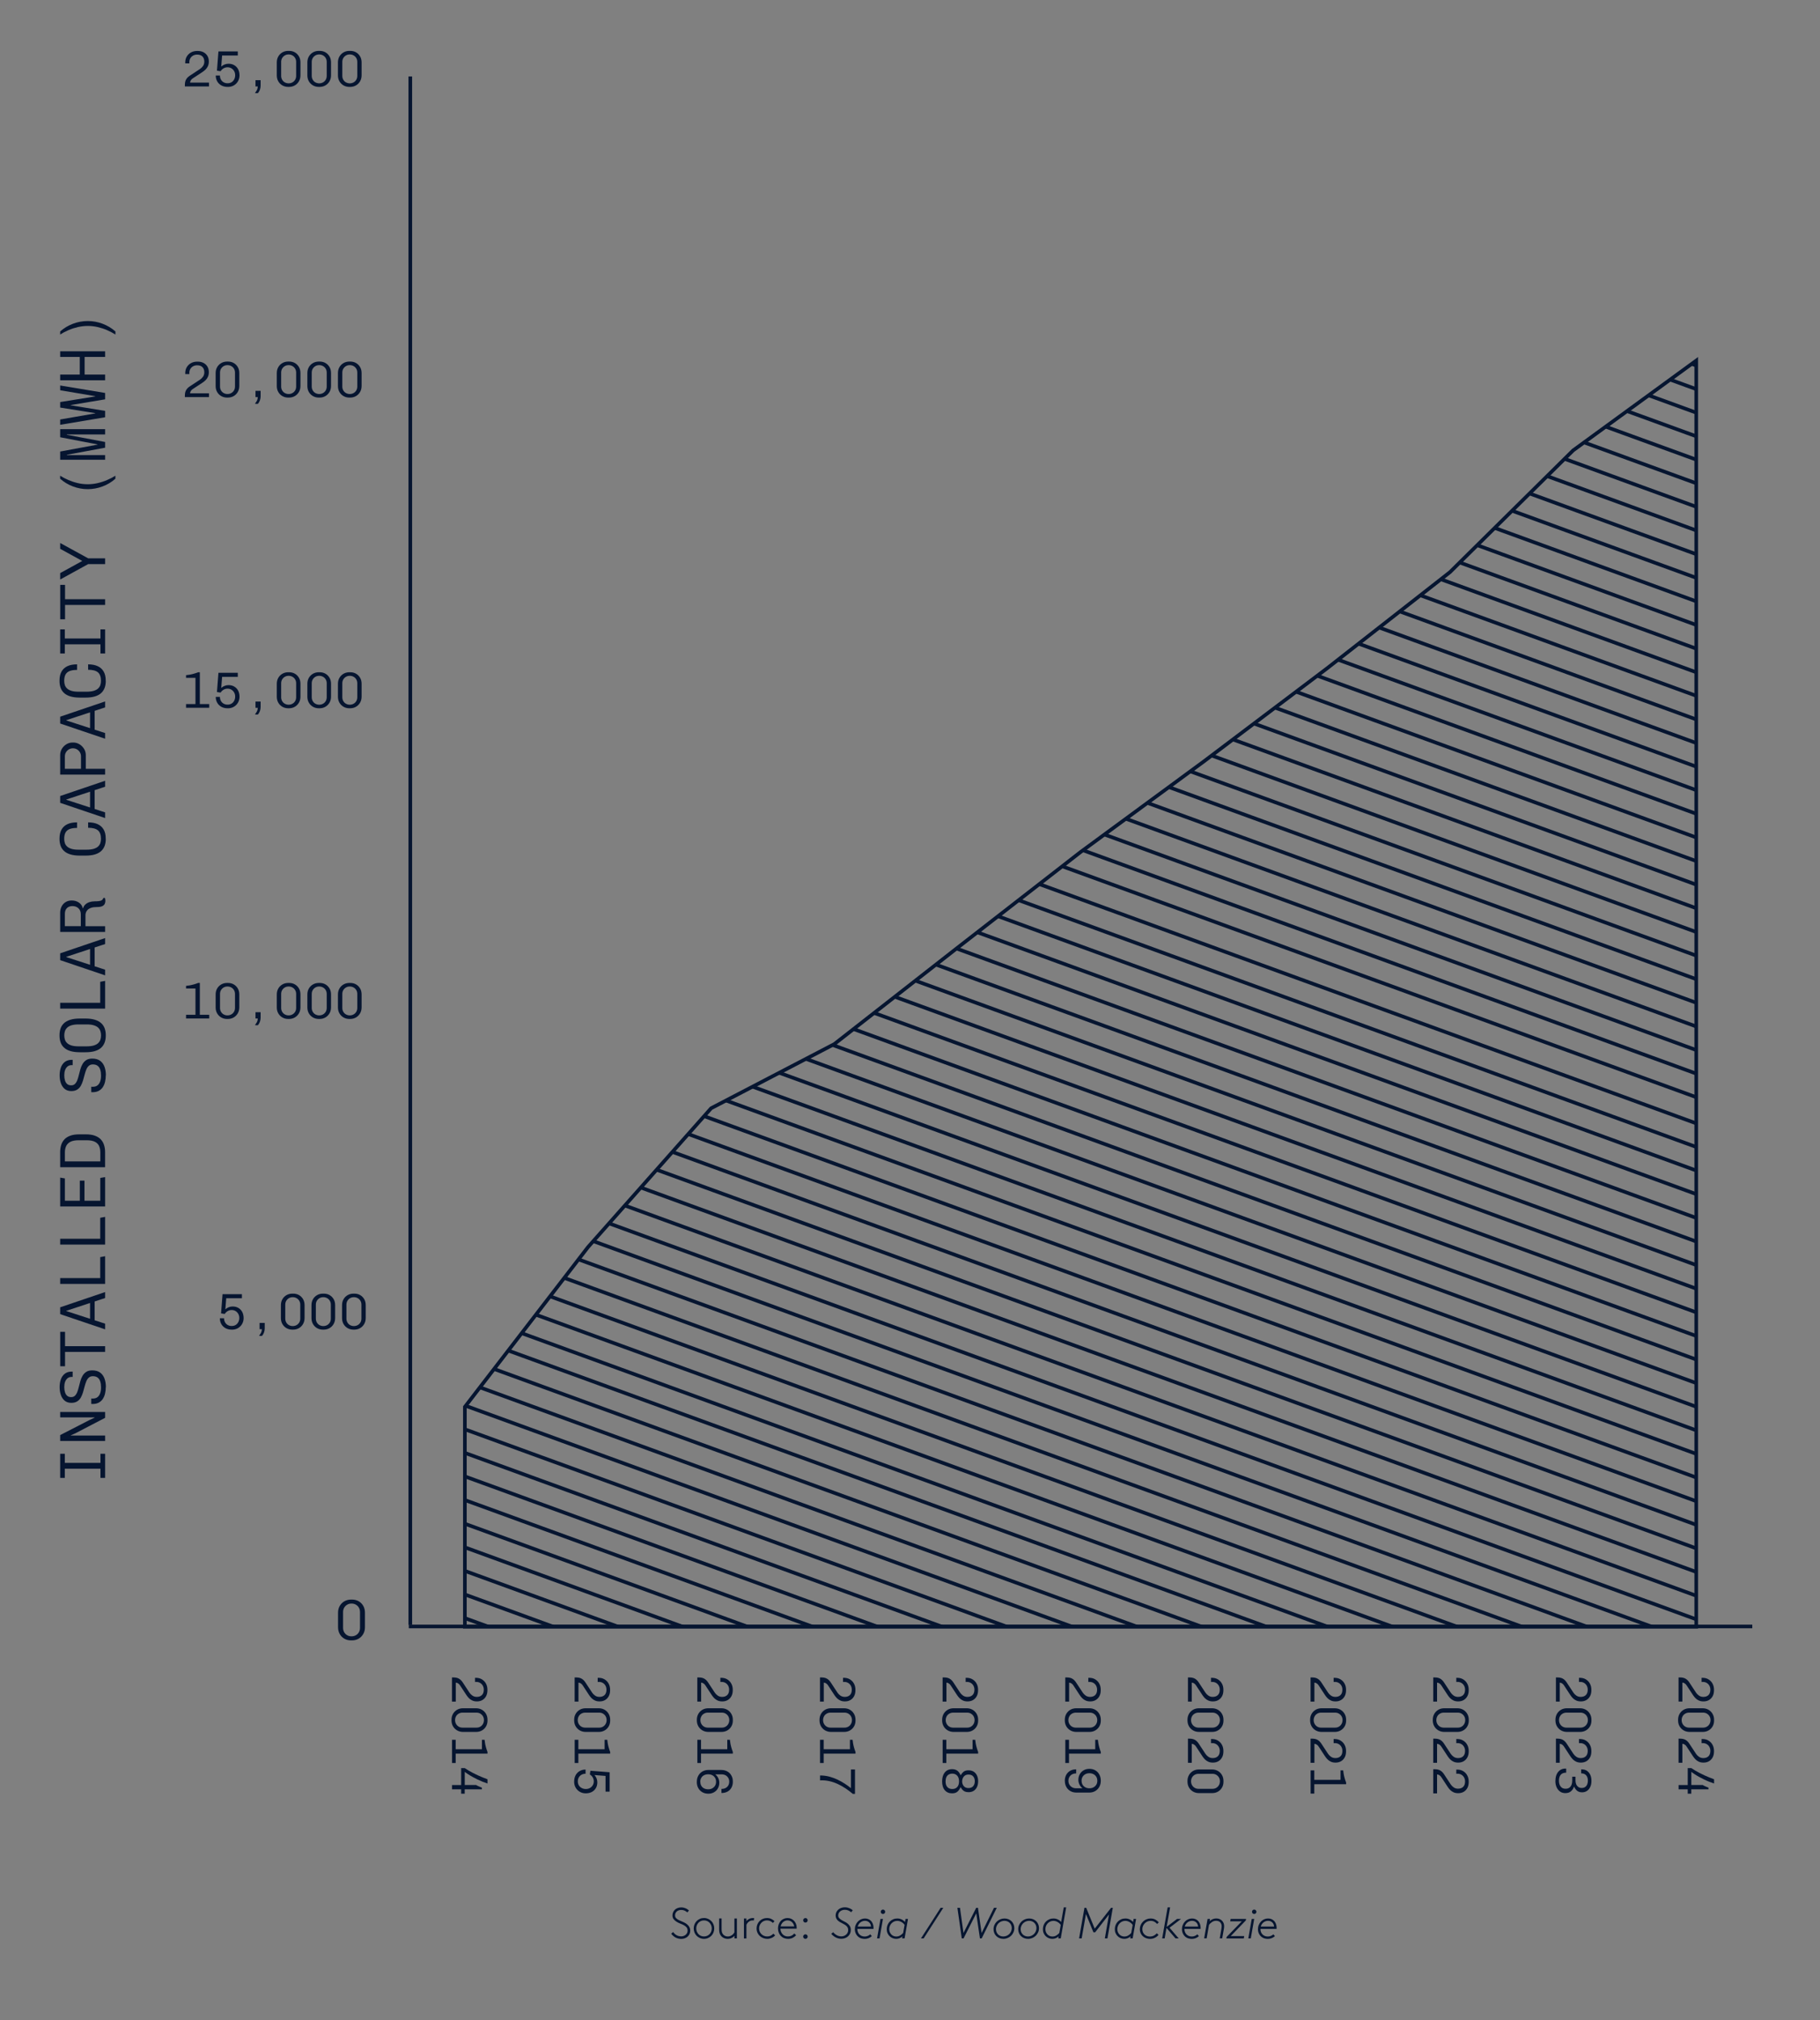 <?xml version="1.0" encoding="UTF-8"?> <svg xmlns="http://www.w3.org/2000/svg" xmlns:xlink="http://www.w3.org/1999/xlink" id="Layer_1" width="500" height="554.62" viewBox="0 0 500 554.62"><rect x="0" y="0" width="500" height="554.62" fill="#808080" stroke="none"/><defs><style>.cls-1,.cls-2,.cls-3,.cls-4,.cls-5{fill:none;}.cls-2{stroke-miterlimit:10;}.cls-2,.cls-3{stroke:#061530;}.cls-6{fill:#061530;}.cls-7{clip-path:url(#clippath-1);}.cls-8{clip-path:url(#clippath-3);}.cls-9{clip-path:url(#clippath-2);}.cls-4{stroke-width:.85px;}.cls-4,.cls-5{stroke:#fff;}.cls-10{clip-path:url(#clippath);}</style><clipPath id="clippath"><polygon class="cls-1" points="861.89 726.24 783.19 759.65 704.49 786.12 625.8 811.66 547.1 836.5 468.4 862.79 389.71 889.24 311.01 906.84 232.32 944.98 153.62 988.85 153.62 1049.2 940.58 1049.2 940.58 701.58 861.89 726.24"></polygon></clipPath><clipPath id="clippath-1"><polygon class="cls-1" points="432.18 123.66 398.35 157.08 364.52 183.54 330.69 209.08 296.86 233.92 263.03 260.21 229.2 286.66 195.37 304.27 161.54 342.4 127.71 386.27 127.71 446.62 466 446.62 466 99 432.18 123.66"></polygon></clipPath><clipPath id="clippath-2"><rect class="cls-1" x="1127.87" y="666.02" width="94.59" height="272.99"></rect></clipPath><clipPath id="clippath-3"><path class="cls-1" d="M352.41,1533.84c0,158.62,126.32,287.22,282.15,287.22s282.15-128.59,282.15-287.22-126.32-287.22-282.15-287.22-282.15,128.59-282.15,287.22"></path></clipPath></defs><g class="cls-10"><path class="cls-3" d="M22.44,921.29l860.17,313.08M20.36,927.02l860.17,313.08M18.28,932.73l860.17,313.07M16.2,938.45l860.17,313.08M14.1,944.21l860.17,313.08M12.02,949.94l860.17,313.08M9.94,955.64l860.17,313.08M7.86,961.37l860.17,313.08M5.76,967.11l860.17,313.07M3.68,972.84l860.17,313.08M1.61,978.54l860.17,313.07M-.48,984.27l860.17,313.07M-2.56,989.99l860.17,313.08M-4.65,995.72l860.17,313.07M-6.72,1001.42l860.17,313.08M-8.81,1007.15l860.17,313.07M-10.9,1012.89l860.17,313.08M-12.98,1018.62l860.17,313.08M-15.06,1024.32l860.17,313.08M-17.14,1030.05l860.17,313.08M-19.24,1035.81l860.17,313.08M-21.32,1041.54l860.17,313.07M-23.4,1047.24l860.17,313.08M-25.48,1052.96l860.17,313.08M-27.57,1058.71l860.17,313.08M-29.66,1064.43l860.17,313.08M-31.73,1070.14l860.17,313.07M-33.82,1075.86l860.17,313.08M80.66,761.33l860.17,313.07M78.58,767.05l860.17,313.08M76.51,772.76l860.17,313.07M74.42,778.48l860.17,313.08M72.32,784.24l860.17,313.08M70.24,789.97l860.17,313.08M68.16,795.68l860.17,313.08M66.08,801.4l860.17,313.08M63.99,807.15l860.17,313.07M61.91,812.87l860.17,313.08M59.83,818.57l860.17,313.08M57.75,824.3l860.17,313.07M55.66,830.02l860.17,313.08M53.58,835.75l860.17,313.07M51.5,841.45l860.17,313.08M49.42,847.18l860.17,313.07M47.33,852.92l860.17,313.08M45.24,858.65l860.17,313.08M43.17,864.35l860.17,313.07M41.08,870.08l860.17,313.08M38.99,875.84l860.17,313.08M36.9,881.57l860.17,313.07M34.83,887.27l860.17,313.08M32.74,893l860.17,313.08M30.65,898.74l860.17,313.08M28.57,904.47l860.17,313.08M26.49,910.17l860.17,313.07M24.41,915.89l860.17,313.08M139.33,600.45l860.17,313.08M137.25,606.17l860.17,313.08M135.17,611.88l860.17,313.08M133.09,617.61l860.17,313.08M130.99,623.37l860.17,313.08M128.9,629.1l860.17,313.08M126.83,634.8l860.17,313.08M124.74,640.52l860.17,313.07M122.65,646.27l860.17,313.08M120.57,651.99l860.17,313.08M118.49,657.7l860.17,313.08M116.41,663.42l860.17,313.08M114.33,669.15l860.17,313.08M112.24,674.87l860.17,313.08M110.17,680.58l860.17,313.08M108.08,686.3l860.17,313.08M105.99,692.05l860.17,313.08M103.91,697.77l860.17,313.08M101.83,703.48l860.17,313.08M99.75,709.2l860.17,313.08M97.65,714.97l860.17,313.08M95.56,720.69l860.17,313.08M93.49,726.4l860.17,313.08M91.4,732.12l860.17,313.08M89.31,737.87l860.17,313.08M87.23,743.59l860.17,313.08M85.15,749.29l860.17,313.08M83.07,755.02l860.17,313.08M197.05,440l860.17,313.08M194.97,445.72l860.17,313.08M192.89,451.43l860.17,313.07M190.81,457.15l860.17,313.08M188.71,462.92l860.17,313.08M186.63,468.64l860.17,313.08M184.55,474.35l860.17,313.08M182.47,480.07l860.17,313.08M180.38,485.81l860.17,313.08M178.29,491.54l860.17,313.08M176.22,497.25l860.17,313.08M174.13,502.97l860.17,313.08M172.05,508.69l860.17,313.08M169.96,514.42l860.17,313.07M167.89,520.12l860.17,313.08M165.81,525.85l860.17,313.07M163.71,531.59l860.17,313.08M161.63,537.32l860.17,313.07M159.55,543.02l860.17,313.08M157.47,548.75l860.17,313.07M155.37,554.51l860.17,313.08M153.29,560.24l860.17,313.08M151.21,565.94l860.17,313.08M149.13,571.67l860.17,313.08M147.04,577.41l860.17,313.08M144.95,583.14l860.17,313.07M142.88,588.84l860.17,313.08M140.79,594.57l860.17,313.08M255.28,280.03l860.17,313.07M253.19,285.75l860.17,313.08M251.12,291.46l860.17,313.07M249.03,297.18l860.17,313.08M246.93,302.95l860.17,313.08M244.85,308.67l860.17,313.08M242.77,314.38l860.17,313.08M240.69,320.1l860.17,313.08M238.6,325.84l860.17,313.08M236.51,331.57l860.17,313.08M234.44,337.28l860.17,313.08M232.35,343l860.17,313.08M230.27,348.73l860.17,313.08M228.19,354.45l860.17,313.08M226.11,360.15l860.17,313.08M224.03,365.88l860.17,313.08M221.94,371.62l860.17,313.08M219.85,377.35l860.17,313.07M217.78,383.05l860.17,313.08M215.69,388.78l860.17,313.08M213.6,394.54l860.17,313.08M211.51,400.27l860.17,313.08M209.44,405.97l860.17,313.08M207.35,411.7l860.17,313.08M205.26,417.44l860.17,313.08M203.18,423.17l860.17,313.08M201.1,428.87l860.17,313.08M199.02,434.6l860.17,313.08"></path></g><path class="cls-6" d="M184.91,530.44c.12.16.25.31.4.46.15.14.31.27.5.38.18.11.39.2.61.26.22.06.47.1.75.1.21,0,.42-.04.62-.11s.39-.18.56-.31c.16-.14.3-.3.4-.5.1-.2.15-.41.15-.65,0-.38-.1-.69-.3-.92-.2-.23-.45-.43-.75-.59-.3-.16-.63-.31-.98-.44s-.69-.3-.99-.49c-.31-.19-.58-.42-.8-.69-.22-.27-.34-.61-.34-1.04,0-.33.06-.63.19-.9.12-.27.29-.5.5-.7.21-.19.46-.34.76-.45.29-.11.61-.16.94-.16.27,0,.52.03.74.08.22.06.42.13.59.21.18.08.33.18.47.28.14.1.25.19.35.27l-.46.53c-.25-.22-.5-.38-.76-.5-.26-.12-.56-.18-.91-.18-.23,0-.45.03-.66.1-.21.07-.39.17-.54.3-.15.13-.27.29-.36.47-.09.18-.13.39-.13.61,0,.32.09.58.28.77.19.2.43.37.71.52.29.15.6.29.94.42s.66.29.96.47c.18.11.34.23.49.37.15.13.29.28.4.44.12.16.21.35.28.55s.1.43.1.67c0,.34-.06.64-.19.92-.13.28-.3.51-.52.71-.22.2-.48.35-.77.46-.3.11-.62.17-.96.17-1.14,0-2.06-.47-2.78-1.42l.53-.47Z"></path><path class="cls-6" d="M196.22,529.46c0,.39-.07.76-.21,1.11-.14.35-.34.65-.59.91s-.55.46-.89.61c-.34.15-.72.23-1.13.23s-.78-.08-1.13-.23c-.34-.15-.64-.36-.89-.61s-.45-.56-.59-.91c-.14-.35-.21-.72-.21-1.11s.07-.76.21-1.11c.14-.35.34-.65.59-.91s.55-.46.89-.61c.34-.15.72-.23,1.13-.23s.78.08,1.13.23c.34.15.64.36.89.61s.45.56.59.91c.14.35.21.72.21,1.11ZM195.54,529.46c0-.3-.05-.59-.16-.86-.11-.27-.26-.5-.44-.7-.19-.2-.41-.36-.67-.47-.26-.12-.55-.17-.86-.17s-.6.06-.86.17c-.26.12-.48.27-.67.47s-.34.43-.44.7c-.11.27-.16.55-.16.86s.05.59.16.86c.11.27.26.5.44.7s.41.36.67.47c.26.12.55.17.86.17s.6-.06.86-.17c.26-.12.48-.27.67-.47.19-.2.34-.43.44-.7s.16-.55.16-.86Z"></path><path class="cls-6" d="M201.78,531.46c-.19.26-.45.46-.78.62-.33.16-.68.24-1.07.24-.46,0-.86-.1-1.22-.3-.36-.2-.63-.48-.83-.83-.1-.18-.18-.4-.24-.64-.06-.24-.08-.54-.08-.91v-2.92h.68v2.81c0,.38.03.68.08.89.06.21.13.38.23.53.14.22.33.39.57.52.24.13.51.2.81.2.38,0,.73-.1,1.06-.31s.58-.48.77-.83v-3.8h.68v5.47h-.66v-.74Z"></path><path class="cls-6" d="M207.09,527.27s-.1-.01-.18-.01h-.14c-.38,0-.72.11-1.03.34-.31.22-.54.52-.68.88v3.73h-.68v-5.47h.68v.72c.06-.1.15-.19.26-.29s.24-.19.38-.27c.15-.08.31-.15.49-.2.18-.05.38-.08.59-.08.05,0,.12,0,.21,0,.09,0,.16,0,.2.02l-.1.64Z"></path><path class="cls-6" d="M212.95,531.37c-.27.3-.59.54-.97.7s-.77.25-1.19.25c-.38,0-.75-.07-1.1-.2s-.66-.32-.94-.57c-.27-.25-.49-.55-.65-.9-.16-.35-.25-.75-.25-1.19,0-.38.07-.75.21-1.09.14-.34.34-.65.59-.91.25-.26.55-.47.9-.62.35-.15.73-.23,1.13-.23.46,0,.86.08,1.2.24.34.16.64.36.89.61l-.43.49c-.21-.2-.45-.37-.72-.5-.27-.13-.58-.2-.94-.2-.29,0-.56.06-.82.17-.26.11-.49.27-.68.47-.2.2-.35.43-.47.7-.12.27-.17.56-.17.87s.06.59.17.86c.11.27.27.5.47.7s.44.36.71.47c.28.12.57.17.89.17.64,0,1.2-.25,1.68-.76l.49.46Z"></path><path class="cls-6" d="M218.72,531.31c-.21.26-.5.49-.88.7s-.83.31-1.36.31c-.38,0-.74-.07-1.08-.2s-.63-.33-.87-.58-.44-.55-.58-.91c-.14-.35-.22-.74-.22-1.16,0-.39.06-.76.19-1.11.13-.35.31-.65.53-.91s.5-.46.83-.61c.32-.15.68-.23,1.06-.23s.71.07,1.01.2c.31.14.58.32.8.56s.41.52.53.85c.13.32.19.68.19,1.06v.1s0,.09-.01.14h-4.46c0,.29.06.56.16.82.1.26.24.49.41.68.18.2.39.35.64.47s.53.17.85.17c.36,0,.69-.07.98-.21.3-.14.55-.34.77-.61l.48.46ZM216.36,527.25c-.24,0-.47.04-.68.13s-.4.2-.56.34c-.16.14-.3.32-.41.52-.12.2-.2.42-.25.66h3.73c-.04-.24-.11-.46-.22-.66s-.24-.37-.4-.52c-.16-.15-.35-.26-.55-.34-.2-.08-.43-.12-.67-.12Z"></path><path class="cls-6" d="M220.65,527.23c0-.18.06-.32.18-.44s.27-.18.44-.18.32.06.44.18c.12.12.18.27.18.44s-.06.32-.18.44c-.12.12-.27.18-.44.18s-.32-.06-.44-.18c-.12-.12-.18-.27-.18-.44ZM220.65,531.7c0-.18.06-.32.18-.44s.27-.18.44-.18.32.06.44.18c.12.12.18.27.18.44s-.06.32-.18.44c-.12.12-.27.18-.44.18s-.32-.06-.44-.18c-.12-.12-.18-.27-.18-.44Z"></path><path class="cls-6" d="M228.92,530.51c.26.34.59.61.98.82s.81.31,1.26.31c.24,0,.47-.04.69-.13.22-.08.42-.2.59-.35.18-.15.32-.33.42-.54.1-.21.16-.45.16-.71,0-.25-.04-.46-.13-.65-.09-.18-.21-.35-.36-.49-.15-.14-.33-.27-.52-.38-.2-.11-.4-.22-.62-.34-.23-.11-.46-.23-.67-.36-.22-.13-.41-.28-.58-.44s-.3-.36-.41-.58c-.1-.22-.16-.47-.16-.77,0-.34.07-.64.2-.92.14-.28.32-.51.55-.71s.5-.35.8-.45c.3-.1.62-.16.96-.16.26,0,.51.03.74.08.23.06.44.13.63.21.19.08.35.17.49.26s.25.18.34.26l-.44.54c-.25-.22-.52-.38-.81-.5-.29-.12-.61-.17-.95-.17-.24,0-.47.04-.68.11-.22.07-.41.18-.57.31-.16.14-.3.3-.4.49-.1.19-.15.4-.15.64,0,.3.09.54.26.73.17.19.38.36.64.52s.53.31.83.45c.3.14.58.31.83.51s.46.44.64.72c.17.28.26.64.26,1.07,0,.35-.07.67-.2.97-.14.29-.32.55-.55.76-.23.22-.51.38-.83.5-.32.12-.66.18-1.02.18-.53,0-1.03-.12-1.5-.35-.47-.23-.9-.57-1.27-1.01l.55-.46Z"></path><path class="cls-6" d="M239.51,531.58c-.24.23-.53.41-.87.55-.34.13-.69.2-1.05.2-.3,0-.6-.04-.9-.11s-.57-.21-.83-.41c-.3-.24-.55-.54-.73-.91-.18-.36-.28-.77-.28-1.22,0-.41.07-.79.22-1.15.14-.36.34-.67.59-.94.25-.27.54-.48.88-.63.34-.15.7-.23,1.08-.23.36,0,.69.06.98.19s.54.31.74.53c.2.23.36.5.47.81.11.31.17.65.17,1.01v.16s0,.1-.01.16h-4.43v.08c0,.27.05.53.14.77.09.24.23.45.4.64.18.18.39.33.64.44.25.11.53.16.85.16.54,0,1.05-.2,1.52-.6l.42.5ZM237.62,527.37c-.24,0-.47.04-.68.12s-.41.19-.58.33c-.18.14-.33.31-.45.5s-.22.41-.28.63h3.66c-.03-.48-.2-.86-.51-1.15s-.69-.43-1.16-.43Z"></path><path class="cls-6" d="M242.57,526.85l-.94,5.35h-.68l.94-5.35h.68ZM241.97,524.89c0-.17.06-.31.17-.43.12-.12.26-.18.43-.18s.31.06.43.18c.12.12.18.26.18.43s-.06.31-.18.43c-.12.12-.26.17-.43.17s-.31-.06-.43-.17c-.12-.12-.17-.26-.17-.43Z"></path><path class="cls-6" d="M248.77,526.85h.68l-.94,5.35h-.68l.11-.55c-.23.21-.49.37-.79.49-.29.12-.61.18-.95.18s-.7-.07-1.01-.2-.59-.32-.82-.55c-.24-.24-.42-.52-.56-.84-.14-.32-.2-.68-.2-1.06,0-.42.08-.82.23-1.18.15-.36.36-.67.62-.93.26-.26.57-.46.92-.61.35-.15.73-.22,1.14-.22s.78.08,1.14.24c.36.16.68.4.97.72l.14-.84ZM248.49,528.46c-.22-.31-.5-.57-.86-.77-.36-.2-.73-.31-1.12-.31-.31,0-.6.06-.87.18-.27.12-.5.28-.7.49-.2.2-.36.45-.47.73-.12.28-.17.58-.17.9,0,.26.05.52.14.76.1.24.23.45.4.64.17.19.37.34.61.44.24.11.5.16.79.16.37,0,.71-.09,1.03-.27.32-.18.6-.42.85-.71l.4-2.23Z"></path><path class="cls-6" d="M253.01,532.2l5.4-8.4h.74l-5.4,8.4h-.74Z"></path><path class="cls-6" d="M264.7,532.2h-.48l-1.2-8.4h.71l.96,6.91,3.5-6.91h.48l1,6.91,3.4-6.91h.77l-4.15,8.4h-.48l-1.01-6.88-3.49,6.88Z"></path><path class="cls-6" d="M272.95,529.67c0-.41.08-.79.24-1.15.16-.36.38-.67.65-.94.27-.26.59-.47.95-.62.36-.15.75-.23,1.16-.23s.75.07,1.09.2c.33.14.62.32.86.56.24.24.43.52.56.85.13.32.2.67.2,1.04,0,.41-.08.79-.24,1.15s-.38.67-.65.94c-.27.26-.59.47-.95.62-.36.15-.75.23-1.16.23s-.75-.07-1.09-.2-.62-.32-.86-.56c-.24-.24-.43-.52-.56-.84-.13-.32-.2-.67-.2-1.04ZM277.96,529.38c0-.29-.05-.55-.15-.8s-.24-.46-.42-.64c-.18-.18-.39-.32-.64-.42-.24-.1-.51-.15-.81-.15-.31,0-.61.06-.89.18-.28.12-.53.28-.74.49-.21.21-.37.45-.5.73-.12.28-.19.57-.19.89,0,.29.05.55.15.8.1.24.24.46.42.64.18.18.39.32.64.42.24.1.51.15.81.15.31,0,.61-.06.89-.18.28-.12.53-.28.74-.49s.37-.45.5-.73c.12-.28.19-.58.19-.89Z"></path><path class="cls-6" d="M279.73,529.67c0-.41.08-.79.24-1.15.16-.36.38-.67.65-.94.27-.26.59-.47.95-.62.36-.15.75-.23,1.16-.23s.75.07,1.09.2c.33.14.62.32.86.56.24.24.43.52.56.85.13.32.2.67.2,1.04,0,.41-.08.79-.24,1.15s-.38.67-.65.94c-.27.26-.59.47-.95.62-.36.15-.75.23-1.16.23s-.75-.07-1.09-.2-.62-.32-.86-.56c-.24-.24-.43-.52-.56-.84-.13-.32-.2-.67-.2-1.04ZM284.74,529.38c0-.29-.05-.55-.15-.8s-.24-.46-.42-.64c-.18-.18-.39-.32-.64-.42-.24-.1-.51-.15-.81-.15-.31,0-.61.06-.89.18-.28.12-.53.28-.74.49-.21.21-.37.45-.5.73-.12.28-.19.57-.19.89,0,.29.05.55.15.8.1.24.24.46.42.64.18.18.39.32.64.42.24.1.51.15.81.15.31,0,.61-.06.89-.18.28-.12.53-.28.74-.49s.37-.45.5-.73c.12-.28.19-.58.19-.89Z"></path><path class="cls-6" d="M292.23,523.68h.68l-1.5,8.52h-.68l.11-.55c-.23.21-.49.37-.79.49-.29.12-.61.18-.95.18s-.7-.07-1.01-.2-.59-.32-.82-.55c-.24-.24-.42-.52-.56-.84-.14-.32-.2-.68-.2-1.06,0-.42.08-.82.23-1.18.15-.36.36-.67.62-.93.26-.26.57-.46.92-.61.35-.15.73-.22,1.14-.22s.78.08,1.14.24c.36.16.68.4.97.72l.71-4.01ZM291.39,528.46c-.22-.31-.5-.57-.86-.77-.36-.2-.73-.31-1.12-.31-.31,0-.6.06-.87.18-.27.12-.5.28-.7.49-.2.2-.36.45-.47.73-.12.28-.17.58-.17.9,0,.26.05.52.14.76.1.24.23.45.4.64.17.19.37.34.61.44.24.11.5.16.79.16.37,0,.71-.09,1.03-.27.32-.18.6-.42.85-.71l.4-2.23Z"></path><path class="cls-6" d="M296.45,532.2l1.48-8.4h.48l2.33,5.72,4.5-5.72h.48l-1.48,8.4h-.71l1.14-6.58-3.8,4.9h-.48l-2.05-5.03-1.18,6.71h-.71Z"></path><path class="cls-6" d="M311.43,526.85h.68l-.94,5.35h-.68l.11-.55c-.23.21-.49.37-.79.49-.29.12-.61.18-.95.18s-.7-.07-1.01-.2-.59-.32-.82-.55c-.24-.24-.42-.52-.56-.84-.14-.32-.2-.68-.2-1.06,0-.42.08-.82.23-1.18.15-.36.36-.67.62-.93.26-.26.57-.46.92-.61.35-.15.73-.22,1.14-.22s.78.08,1.14.24c.36.16.68.4.97.72l.14-.84ZM311.15,528.46c-.22-.31-.5-.57-.86-.77-.36-.2-.73-.31-1.12-.31-.31,0-.6.06-.87.18-.27.12-.5.28-.7.49-.2.2-.36.45-.47.73-.12.28-.17.58-.17.9,0,.26.05.52.14.76.1.24.23.45.4.64.17.19.37.34.61.44.24.11.5.16.79.16.37,0,.71-.09,1.03-.27.32-.18.6-.42.85-.71l.4-2.23Z"></path><path class="cls-6" d="M317.88,528.23c-.18-.22-.42-.42-.71-.59-.29-.17-.65-.26-1.07-.26-.31,0-.6.06-.88.18-.27.12-.51.29-.72.5-.21.21-.37.46-.49.73-.12.28-.18.57-.18.88,0,.28.05.54.15.79s.24.46.43.64c.18.18.4.32.66.43.26.1.54.16.85.16.73,0,1.35-.3,1.87-.89l.49.42c-.28.35-.62.63-1.03.82-.41.2-.85.29-1.32.29-.37,0-.72-.06-1.06-.19-.34-.12-.63-.3-.89-.53-.26-.23-.46-.51-.61-.84-.15-.33-.23-.69-.23-1.09s.08-.79.23-1.15c.16-.36.37-.67.64-.94.27-.27.58-.48.94-.63.36-.15.74-.23,1.14-.23.53,0,.98.11,1.35.32.37.21.68.46.92.75l-.48.43Z"></path><path class="cls-6" d="M319.28,532.2l1.5-8.52h.68l-.95,5.35,2.86-2.18h1.09l-3.16,2.42,2.52,2.93h-.88l-2.48-2.88-.5,2.88h-.68Z"></path><path class="cls-6" d="M329.37,531.58c-.24.23-.53.41-.87.55-.34.13-.69.2-1.05.2-.3,0-.6-.04-.9-.11s-.57-.21-.83-.41c-.3-.24-.55-.54-.73-.91-.18-.36-.28-.77-.28-1.22,0-.41.07-.79.22-1.15.14-.36.34-.67.59-.94.25-.27.54-.48.88-.63.34-.15.7-.23,1.08-.23.36,0,.69.06.98.19s.54.31.74.53c.2.23.36.5.47.81.11.31.17.65.17,1.01v.16s0,.1-.01.16h-4.43v.08c0,.27.05.53.14.77.09.24.23.45.4.64.18.18.39.33.64.44.25.11.53.16.85.16.54,0,1.05-.2,1.52-.6l.42.5ZM327.47,527.37c-.24,0-.47.04-.68.12s-.41.19-.58.33c-.18.14-.33.31-.45.5s-.22.41-.28.63h3.66c-.03-.48-.2-.86-.51-1.15s-.69-.43-1.16-.43Z"></path><path class="cls-6" d="M330.81,532.2l.94-5.35h.68l-.11.62c.23-.23.5-.41.82-.55.31-.13.64-.2,1-.2s.64.06.91.17.5.27.68.46.33.42.43.67c.1.26.14.52.14.8,0,.24-.02.5-.07.77l-.46,2.59h-.68l.47-2.65c.02-.11.03-.22.04-.34.01-.11.02-.24.02-.37,0-.2-.03-.39-.1-.57-.07-.18-.17-.34-.29-.47-.13-.13-.29-.24-.49-.31-.2-.08-.42-.11-.67-.11-.38,0-.73.11-1.07.32-.34.22-.63.49-.86.82l-.64,3.68h-.68Z"></path><path class="cls-6" d="M341.15,527.5h-3.18l.12-.65h4.24l-.07.41-4.15,4.3h3.71l-.12.65h-4.79l.07-.41,4.18-4.3Z"></path><path class="cls-6" d="M344.56,526.85l-.94,5.35h-.68l.94-5.35h.68ZM343.96,524.89c0-.17.06-.31.17-.43.12-.12.26-.18.43-.18s.31.06.43.18c.12.12.18.26.18.43s-.06.31-.18.43c-.12.12-.26.17-.43.17s-.31-.06-.43-.17c-.12-.12-.17-.26-.17-.43Z"></path><path class="cls-6" d="M350.25,531.58c-.24.23-.53.41-.87.55-.34.13-.69.2-1.05.2-.3,0-.6-.04-.9-.11s-.57-.21-.83-.41c-.3-.24-.55-.54-.73-.91-.18-.36-.28-.77-.28-1.22,0-.41.07-.79.22-1.15.14-.36.34-.67.59-.94.25-.27.54-.48.88-.63.34-.15.7-.23,1.08-.23.36,0,.69.06.98.19s.54.31.74.53c.2.23.36.5.47.81.11.31.17.65.17,1.01v.16s0,.1-.01.16h-4.43v.08c0,.27.05.53.14.77.09.24.23.45.4.64.18.18.39.33.64.44.25.11.53.16.85.16.54,0,1.05-.2,1.52-.6l.42.5ZM348.35,527.37c-.24,0-.47.04-.68.12s-.41.19-.58.33c-.18.14-.33.31-.45.5s-.22.41-.28.63h3.66c-.03-.48-.2-.86-.51-1.15s-.69-.43-1.16-.43Z"></path><path class="cls-6" d="M28.88,405.76h-1.28v-2.52h-9.79v2.52h-1.28v-6.62h1.28v2.5h9.79v-2.5h1.28v6.62Z"></path><path class="cls-6" d="M28.88,395.63h-12.35v-1.62l7.97-4.09,1.48-.7v-.07h-9.45v-1.48h12.35v1.6l-8.17,4.25-1.26.56v.05h9.43v1.49Z"></path><path class="cls-6" d="M29.06,380.84c0,.62-.07,1.21-.2,1.77s-.34,1.05-.62,1.48c-.28.43-.66.76-1.12,1.01-.47.25-1.03.37-1.69.37h-.18c-.06,0-.12,0-.18-.02v-1.49c.07.01.14.02.22.02h.22c.53,0,.96-.13,1.29-.4.33-.26.57-.63.73-1.09s.23-.99.23-1.59-.07-1.13-.21-1.58c-.14-.46-.37-.82-.7-1.08-.33-.26-.77-.4-1.32-.4-.48,0-.86.13-1.15.4s-.52.62-.69,1.05c-.17.43-.33.91-.46,1.43-.13.52-.28,1.04-.43,1.56-.16.52-.36.99-.6,1.43-.25.44-.58.79-1,1.05-.42.26-.95.4-1.6.4-.74,0-1.35-.2-1.83-.59-.47-.4-.82-.92-1.05-1.58-.23-.66-.34-1.37-.34-2.14s.11-1.51.34-2.15c.23-.64.59-1.15,1.08-1.54.49-.38,1.13-.58,1.93-.58h.23v1.46h-.32c-.43,0-.79.12-1.09.37-.29.25-.52.58-.67.99-.15.41-.22.89-.22,1.43s.06.98.19,1.4c.13.42.33.75.6.99.28.24.64.36,1.1.36s.8-.13,1.06-.4.48-.61.64-1.05.31-.92.43-1.44.26-1.04.41-1.56c.15-.52.35-.99.61-1.43s.6-.79,1.02-1.06c.42-.27.97-.4,1.64-.4.9,0,1.62.21,2.17.62.55.41.94.97,1.19,1.66s.37,1.47.37,2.33Z"></path><path class="cls-6" d="M28.88,371.17h-11.01v3.94h-1.33v-9.45h1.33v3.94h11.01v1.57Z"></path><path class="cls-6" d="M28.88,364.98l-12.35-4.18v-1.87l12.35-4.19v1.64l-10.67,3.51v.07l10.67,3.46v1.57ZM26,363.07h-1.26v-6.35h1.26v6.35Z"></path><path class="cls-6" d="M28.88,352.51h-12.35v-1.6h11v-5.76l1.35-.25v7.61Z"></path><path class="cls-6" d="M28.88,341.71h-12.35v-1.6h11v-5.76l1.35-.25v7.61Z"></path><path class="cls-6" d="M28.88,331.24h-12.35v-7.92l1.3.22v6.12h4.1v-5.51h1.28v5.51h4.34v-6.25l1.33-.23v8.06Z"></path><path class="cls-6" d="M28.88,320.47h-12.35v-4.19c0-.67.09-1.3.27-1.89.18-.59.47-1.1.88-1.55.41-.44.95-.79,1.62-1.03.67-.25,1.5-.37,2.48-.37h1.82c.97,0,1.8.12,2.47.37.68.25,1.22.59,1.63,1.03.41.44.71.96.89,1.55.19.59.28,1.22.28,1.89v4.19ZM27.56,318.87v-2.52c0-.62-.11-1.18-.32-1.68-.22-.5-.6-.89-1.15-1.18-.55-.29-1.33-.43-2.32-.43h-2.14c-.97,0-1.73.14-2.29.43-.55.29-.94.68-1.17,1.18-.23.5-.34,1.06-.34,1.68v2.52h9.74Z"></path><path class="cls-6" d="M29.06,295.24c0,.62-.07,1.21-.2,1.77s-.34,1.05-.62,1.48c-.28.43-.66.76-1.12,1.01-.47.25-1.03.37-1.69.37h-.18c-.06,0-.12,0-.18-.02v-1.49c.07.01.14.02.22.02h.22c.53,0,.96-.13,1.29-.4.33-.26.57-.63.73-1.09s.23-.99.23-1.59-.07-1.13-.21-1.58c-.14-.46-.37-.82-.7-1.08-.33-.26-.77-.4-1.32-.4-.48,0-.86.13-1.15.4s-.52.62-.69,1.05c-.17.43-.33.91-.46,1.43-.13.52-.28,1.04-.43,1.56-.16.52-.36.99-.6,1.43-.25.44-.58.79-1,1.05-.42.26-.95.4-1.6.4-.74,0-1.35-.2-1.83-.59-.47-.4-.82-.92-1.05-1.58-.23-.66-.34-1.37-.34-2.14s.11-1.51.34-2.15c.23-.64.59-1.15,1.08-1.54.49-.38,1.13-.58,1.93-.58h.23v1.46h-.32c-.43,0-.79.12-1.09.37-.29.25-.52.58-.67.99-.15.41-.22.89-.22,1.43s.06.98.19,1.4c.13.42.33.75.6.99.28.24.64.36,1.1.36s.8-.13,1.06-.4.48-.61.64-1.05.31-.92.43-1.44.26-1.04.41-1.56c.15-.52.35-.99.61-1.43s.6-.79,1.02-1.06c.42-.27.97-.4,1.64-.4.9,0,1.62.21,2.17.62.55.41.94.97,1.19,1.66s.37,1.47.37,2.33Z"></path><path class="cls-6" d="M29.06,284.35c0,.64-.09,1.23-.28,1.78-.19.55-.49,1.04-.92,1.46-.43.42-1,.74-1.72.97-.72.23-1.61.34-2.68.34h-1.51c-1.07,0-1.96-.12-2.69-.35-.73-.23-1.3-.56-1.73-.98-.43-.42-.73-.9-.91-1.45-.18-.55-.27-1.13-.27-1.75v-.18c0-.65.09-1.25.28-1.8s.49-1.03.92-1.44c.43-.41,1-.73,1.72-.96.72-.23,1.61-.35,2.68-.35h1.51c1.06,0,1.94.12,2.66.35.72.23,1.29.56,1.72.96.43.41.73.88.93,1.43.19.55.29,1.14.29,1.77v.2ZM27.76,284.28c0-.42-.06-.81-.18-1.18-.12-.37-.33-.69-.62-.96-.29-.28-.7-.49-1.22-.65s-1.18-.23-1.97-.23h-2.14c-.79,0-1.45.08-1.96.23s-.92.37-1.21.65-.5.6-.62.96c-.12.37-.18.76-.18,1.18s.06.81.18,1.17c.12.36.33.68.62.95.29.28.7.49,1.21.65.52.16,1.17.23,1.96.23h2.14c.79,0,1.45-.08,1.97-.23.52-.16.93-.37,1.22-.65.29-.28.5-.59.62-.95.12-.36.18-.75.18-1.17Z"></path><path class="cls-6" d="M28.88,276.92h-12.35v-1.6h11v-5.76l1.35-.25v7.61Z"></path><path class="cls-6" d="M28.88,267.79l-12.35-4.18v-1.87l12.35-4.19v1.64l-10.67,3.51v.07l10.67,3.46v1.57ZM26,265.89h-1.26v-6.35h1.26v6.35Z"></path><path class="cls-6" d="M28.95,247.37c0,.25-.06.51-.17.77-.11.26-.34.47-.67.64-.34.17-.83.25-1.48.25s-1.2.07-1.61.22c-.41.14-.73.33-.95.56-.22.23-.38.47-.46.71-.08.25-.13.47-.13.67v3.1h5.4v1.58h-12.35v-5.26c0-.64.13-1.21.39-1.72.26-.51.62-.92,1.1-1.21.47-.3,1.04-.45,1.7-.45.76,0,1.42.2,1.98.59s.91.91,1.04,1.55h.09c.11-.41.31-.76.62-1.04.31-.29.68-.5,1.12-.65.44-.14.93-.22,1.46-.22.83,0,1.4-.07,1.73-.2.32-.13.53-.37.63-.72h.43c.04.08.07.2.09.34.02.14.04.31.04.49ZM22.2,254.28v-3.24c0-.71-.22-1.26-.65-1.67-.43-.4-.98-.6-1.64-.6s-1.19.2-1.55.58c-.36.39-.54.91-.54,1.56v3.37h4.37Z"></path><path class="cls-6" d="M29.06,230.36c0,.64-.09,1.23-.28,1.78-.19.55-.49,1.04-.92,1.46-.43.42-1,.74-1.72.97-.72.23-1.61.34-2.68.34h-1.51c-1.07,0-1.96-.12-2.69-.35-.73-.23-1.3-.56-1.73-.98-.43-.42-.73-.9-.91-1.45-.18-.55-.27-1.13-.27-1.75v-.18c0-.95.18-1.75.54-2.41.36-.66.9-1.16,1.61-1.5.71-.34,1.6-.51,2.67-.51v1.53c-.83,0-1.5.1-2.02.3-.52.2-.9.52-1.14.95-.25.44-.37,1.02-.37,1.75,0,.42.06.81.18,1.17.12.36.33.67.62.94s.7.48,1.21.64c.52.16,1.17.23,1.96.23h2.14c.79,0,1.45-.08,1.97-.23.52-.16.93-.37,1.22-.64.29-.27.5-.58.62-.94.12-.36.18-.75.18-1.17,0-1.09-.28-1.87-.84-2.34-.56-.47-1.46-.7-2.69-.7v-1.49c1.04,0,1.93.17,2.65.51.72.34,1.26.84,1.63,1.49.37.65.55,1.45.55,2.38v.2Z"></path><path class="cls-6" d="M28.88,224.6l-12.35-4.18v-1.87l12.35-4.19v1.64l-10.67,3.51v.07l10.67,3.46v1.57ZM26,222.69h-1.26v-6.35h1.26v6.35Z"></path><path class="cls-6" d="M28.88,212.67h-12.35v-5.33c0-.64.15-1.22.46-1.74.31-.52.72-.94,1.24-1.26.52-.32,1.1-.48,1.72-.48h.14c.64,0,1.21.16,1.74.48.52.32.94.74,1.26,1.25.32.52.48,1.1.48,1.75v3.74h5.31v1.58ZM22.25,211.08v-3.4c0-.42-.1-.79-.29-1.12-.19-.33-.46-.6-.79-.8s-.71-.31-1.13-.31-.78.1-1.12.3c-.34.2-.6.47-.8.8-.2.34-.3.71-.3,1.13v3.4h4.43Z"></path><path class="cls-6" d="M28.88,202.82l-12.35-4.18v-1.87l12.35-4.19v1.64l-10.67,3.51v.07l10.67,3.46v1.57ZM26,200.91h-1.26v-6.35h1.26v6.35Z"></path><path class="cls-6" d="M29.06,186.98c0,.64-.09,1.23-.28,1.78-.19.55-.49,1.04-.92,1.46-.43.42-1,.74-1.72.97-.72.23-1.61.34-2.68.34h-1.51c-1.07,0-1.96-.12-2.69-.35-.73-.23-1.3-.56-1.73-.98-.43-.42-.73-.9-.91-1.45-.18-.55-.27-1.13-.27-1.75v-.18c0-.95.18-1.75.54-2.41.36-.66.9-1.16,1.61-1.5.71-.34,1.6-.51,2.67-.51v1.53c-.83,0-1.5.1-2.02.3-.52.2-.9.52-1.14.95-.25.44-.37,1.02-.37,1.75,0,.42.06.81.18,1.17.12.36.33.67.62.94s.7.48,1.21.64c.52.16,1.17.23,1.96.23h2.14c.79,0,1.45-.08,1.97-.23.52-.16.93-.37,1.22-.64.29-.27.5-.58.62-.94.12-.36.18-.75.18-1.17,0-1.09-.28-1.87-.84-2.34-.56-.47-1.46-.7-2.69-.7v-1.49c1.04,0,1.93.17,2.65.51.72.34,1.26.84,1.63,1.49.37.65.55,1.45.55,2.38v.2Z"></path><path class="cls-6" d="M28.88,179.42h-1.28v-2.52h-9.79v2.52h-1.28v-6.62h1.28v2.5h9.79v-2.5h1.28v6.62Z"></path><path class="cls-6" d="M28.88,166.09h-11.01v3.94h-1.33v-9.45h1.33v3.94h11.01v1.57Z"></path><path class="cls-6" d="M28.88,154.88h-4.66l-7.69,4.23v-1.76l6.03-3.31v-.05l-6.03-3.31v-1.6l7.69,4.21h4.66v1.6Z"></path><path class="cls-6" d="M31.7,131.44c-1.04.92-2.22,1.63-3.54,2.12-1.31.49-2.67.74-4.06.74s-2.74-.25-4.05-.74c-1.31-.49-2.48-1.2-3.53-2.12v-.83c.68.43,1.44.83,2.27,1.18.83.35,1.69.64,2.58.85.89.21,1.8.31,2.73.31s1.82-.1,2.73-.31c.91-.21,1.77-.49,2.6-.85.83-.35,1.58-.75,2.27-1.18v.83Z"></path><path class="cls-6" d="M28.88,126.22h-12.35v-2.25l10.24-1.89v-.07l-10.24-1.96v-2.23h12.35v1.46h-10.51v.09l10.51,1.98v1.57l-10.51,1.94v.09h10.51v1.28Z"></path><path class="cls-6" d="M28.88,114.56l-12.35,2.07v-1.46l9.63-1.67v-.07l-9.63-1.53v-1.51l9.63-1.55v-.07l-9.63-1.62v-1.31l12.35,2.05v1.75l-9.45,1.57v.07l9.45,1.53v1.76Z"></path><path class="cls-6" d="M28.88,104.41h-12.35v-1.57h5.38v-4.84h-5.38v-1.55h12.35v1.55h-5.63v4.84h5.63v1.57Z"></path><path class="cls-6" d="M16.53,91c1.04-.92,2.22-1.63,3.53-2.12,1.31-.49,2.66-.74,4.07-.74s2.73.25,4.04.74c1.31.49,2.49,1.2,3.54,2.12v.85c-.7-.44-1.46-.84-2.28-1.2s-1.69-.64-2.59-.85c-.91-.21-1.81-.31-2.71-.31s-1.84.11-2.74.31c-.9.21-1.76.49-2.59.85-.83.35-1.58.75-2.27,1.2v-.85Z"></path><path class="cls-6" d="M124.18,460.55h.43c.59,0,1.08.11,1.48.34.4.23.74.57,1.04,1.03l1.85,2.81c.21.31.48.58.81.81.34.23.73.35,1.19.35.6,0,1.07-.17,1.41-.5.35-.34.52-.83.52-1.48,0-.4-.09-.76-.26-1.08-.17-.32-.41-.57-.72-.76-.31-.19-.66-.29-1.05-.29h-.2c-.06,0-.13,0-.18.01v-1.13c.06,0,.11-.01.15-.01h.1c.62,0,1.18.14,1.65.43s.85.67,1.11,1.17c.27.49.4,1.05.4,1.68v.13c0,.63-.12,1.18-.37,1.64-.25.46-.59.81-1.02,1.06-.43.25-.93.37-1.49.37-.49,0-.92-.08-1.28-.25-.36-.16-.67-.38-.93-.64-.26-.27-.5-.56-.71-.89l-1.68-2.56c-.15-.23-.3-.41-.46-.52-.15-.12-.3-.19-.43-.23-.13-.04-.24-.06-.32-.07v5.21h-1.05v-6.61Z"></path><path class="cls-6" d="M124.04,472.16c0-.6.14-1.13.41-1.61.27-.48.65-.85,1.13-1.13.48-.28,1.03-.41,1.66-.41h3.51c.63,0,1.18.14,1.66.42.48.28.85.66,1.12,1.14.27.48.4,1.01.4,1.6v.21c0,.6-.13,1.13-.4,1.6-.27.47-.64.84-1.12,1.12-.48.28-1.03.41-1.66.41h-3.51c-.62,0-1.18-.14-1.66-.42-.48-.28-.86-.66-1.13-1.13-.27-.47-.41-1.01-.41-1.62v-.2ZM125.02,472.26c0,.39.09.74.27,1.06.18.31.42.56.73.74.31.18.67.27,1.06.27h3.81c.4,0,.76-.09,1.06-.27.31-.18.55-.42.73-.74.18-.31.27-.67.27-1.06s-.09-.74-.27-1.05c-.18-.31-.43-.55-.73-.73s-.66-.27-1.06-.27h-3.81c-.39,0-.74.09-1.06.27-.31.18-.56.42-.73.73s-.27.66-.27,1.05Z"></path><path class="cls-6" d="M124.18,477.67h1.01v2.59h7.21v-2.59h.73c.03.29.07.61.13.97.06.36.15.74.26,1.14.11.4.25.81.41,1.22v.46h-8.74v2.58h-1.01v-6.37Z"></path><path class="cls-6" d="M124.18,490.09h2.51v-4.65h.99c.32.21.67.44,1.06.67.39.23.8.46,1.23.68.43.22.87.44,1.32.64.45.21.9.4,1.35.58.45.18.88.35,1.29.5v1.16c-.44-.14-.9-.31-1.37-.5s-.95-.4-1.42-.63c-.47-.23-.92-.46-1.35-.7-.43-.24-.82-.47-1.18-.71-.36-.23-.67-.45-.93-.66v3.61h3.12c.09.06.21.12.34.19.14.07.28.14.43.2.15.07.3.13.44.19.14.06.27.11.38.15v.46h-4.72v1.2h-.98v-1.2h-2.51v-1.19Z"></path><path class="cls-6" d="M157.88,460.55h.43c.59,0,1.08.11,1.48.34.4.23.74.57,1.04,1.03l1.85,2.81c.21.31.48.58.81.81.34.23.73.35,1.19.35.6,0,1.07-.17,1.41-.5.35-.34.52-.83.52-1.48,0-.4-.09-.76-.26-1.08-.17-.32-.41-.57-.72-.76-.31-.19-.66-.29-1.05-.29h-.2c-.06,0-.13,0-.18.01v-1.13c.06,0,.11-.01.15-.01h.1c.62,0,1.18.14,1.65.43s.85.67,1.11,1.17c.27.49.4,1.05.4,1.68v.13c0,.63-.12,1.18-.37,1.64-.25.46-.59.81-1.02,1.06-.43.25-.93.37-1.49.37-.49,0-.92-.08-1.28-.25-.36-.16-.67-.38-.93-.64-.26-.27-.5-.56-.71-.89l-1.68-2.56c-.15-.23-.3-.41-.46-.52-.15-.12-.3-.19-.43-.23-.13-.04-.24-.06-.32-.07v5.21h-1.05v-6.61Z"></path><path class="cls-6" d="M157.74,472.16c0-.6.14-1.13.41-1.61.27-.48.65-.85,1.13-1.13.48-.28,1.03-.41,1.66-.41h3.51c.63,0,1.18.14,1.66.42.48.28.85.66,1.12,1.14.27.48.4,1.01.4,1.6v.21c0,.6-.13,1.13-.4,1.6-.27.47-.64.84-1.12,1.12-.48.28-1.03.41-1.66.41h-3.51c-.62,0-1.18-.14-1.66-.42-.48-.28-.86-.66-1.13-1.13-.27-.47-.41-1.01-.41-1.62v-.2ZM158.72,472.26c0,.39.09.74.27,1.06.18.31.42.56.73.74.31.18.67.27,1.06.27h3.81c.4,0,.76-.09,1.06-.27.31-.18.55-.42.73-.74.18-.31.27-.67.27-1.06s-.09-.74-.27-1.05c-.18-.31-.43-.55-.73-.73s-.66-.27-1.06-.27h-3.81c-.39,0-.74.09-1.06.27-.31.18-.56.42-.73.73s-.27.66-.27,1.05Z"></path><path class="cls-6" d="M157.88,477.67h1.01v2.59h7.21v-2.59h.73c.03.29.07.61.13.97.06.36.15.74.26,1.14.11.4.25.81.41,1.22v.46h-8.74v2.58h-1.01v-6.37Z"></path><path class="cls-6" d="M157.74,489.1c0-.66.14-1.24.41-1.73.28-.49.65-.87,1.12-1.13.47-.27,1.01-.4,1.6-.4v1.15c-.39,0-.75.08-1.07.25-.32.17-.58.41-.77.73s-.29.69-.29,1.11.1.81.3,1.13c.2.31.47.55.81.72s.7.25,1.09.25c.42,0,.8-.09,1.13-.28.33-.19.59-.44.78-.76.19-.32.28-.67.28-1.06s-.1-.76-.3-1.1c-.2-.34-.46-.6-.78-.79l.15-1.02,5.28.41v5.32h-1.12v-4.31l-3.04-.24c.24.26.43.56.57.91.14.35.21.71.21,1.09,0,.6-.13,1.12-.4,1.58-.27.46-.64.81-1.11,1.06-.48.25-1.04.38-1.68.38-.59,0-1.12-.14-1.6-.41-.48-.27-.86-.65-1.15-1.13-.29-.49-.43-1.06-.43-1.72Z"></path><path class="cls-6" d="M191.58,460.55h.43c.59,0,1.08.11,1.48.34.4.23.74.57,1.04,1.03l1.85,2.81c.21.31.48.58.81.81.34.23.73.35,1.19.35.6,0,1.07-.17,1.41-.5.35-.34.52-.83.52-1.48,0-.4-.09-.76-.26-1.08-.17-.32-.41-.57-.72-.76-.31-.19-.66-.29-1.05-.29h-.2c-.06,0-.13,0-.18.01v-1.13c.06,0,.11-.01.15-.01h.1c.62,0,1.18.14,1.65.43s.85.67,1.11,1.17c.27.49.4,1.05.4,1.68v.13c0,.63-.12,1.18-.37,1.64-.25.46-.59.81-1.02,1.06-.43.25-.93.37-1.49.37-.49,0-.92-.08-1.28-.25-.36-.16-.67-.38-.93-.64-.26-.27-.5-.56-.71-.89l-1.68-2.56c-.15-.23-.3-.41-.46-.52-.15-.12-.3-.19-.43-.23-.13-.04-.24-.06-.32-.07v5.21h-1.05v-6.61Z"></path><path class="cls-6" d="M191.44,472.16c0-.6.14-1.13.41-1.61.27-.48.65-.85,1.13-1.13.48-.28,1.03-.41,1.66-.41h3.51c.63,0,1.18.14,1.66.42.48.28.85.66,1.12,1.14.27.48.4,1.01.4,1.6v.21c0,.6-.13,1.13-.4,1.6-.27.47-.64.84-1.12,1.12-.48.28-1.03.41-1.66.41h-3.51c-.62,0-1.18-.14-1.66-.42-.48-.28-.86-.66-1.13-1.13-.27-.47-.41-1.01-.41-1.62v-.2ZM192.42,472.26c0,.39.09.74.27,1.06.18.31.42.56.73.74.31.18.67.27,1.06.27h3.81c.4,0,.76-.09,1.06-.27.31-.18.55-.42.73-.74.18-.31.27-.67.27-1.06s-.09-.74-.27-1.05c-.18-.31-.43-.55-.73-.73s-.66-.27-1.06-.27h-3.81c-.39,0-.74.09-1.06.27-.31.18-.56.42-.73.73s-.27.66-.27,1.05Z"></path><path class="cls-6" d="M191.58,477.67h1.01v2.59h7.21v-2.59h.73c.03.29.07.61.13.97.06.36.15.74.26,1.14.11.4.25.81.41,1.22v.46h-8.74v2.58h-1.01v-6.37Z"></path><path class="cls-6" d="M191.44,489.14c0-.61.14-1.15.41-1.63.27-.48.64-.86,1.12-1.14.48-.28,1.03-.42,1.67-.42h3.51c.63,0,1.19.14,1.67.41.48.27.85.64,1.11,1.12.27.48.4,1.02.4,1.62v.13c0,.6-.13,1.12-.38,1.58-.25.46-.61.82-1.08,1.08-.47.26-1.02.39-1.67.39v-1.12c.66,0,1.19-.19,1.57-.56.38-.37.57-.85.57-1.43,0-.39-.09-.74-.27-1.04s-.42-.54-.73-.71c-.31-.17-.67-.26-1.06-.26h-1.79c.35.26.63.6.83,1.02.2.42.29.84.29,1.28,0,.56-.13,1.07-.38,1.53-.25.46-.6.82-1.06,1.08-.45.27-.98.4-1.59.4s-1.18-.14-1.65-.42c-.48-.28-.84-.66-1.11-1.14-.26-.48-.39-1.02-.39-1.63v-.13ZM192.4,489.21c0,.42.09.78.27,1.09.18.31.44.55.76.71s.7.25,1.13.25.81-.09,1.13-.27.58-.42.76-.73c.18-.31.27-.66.27-1.06s-.09-.77-.27-1.08-.43-.55-.76-.72c-.32-.17-.7-.26-1.13-.26s-.82.09-1.15.26c-.33.17-.58.42-.76.73-.18.31-.27.67-.27,1.07Z"></path><path class="cls-6" d="M225.28,460.55h.43c.59,0,1.08.11,1.48.34.4.23.74.57,1.04,1.03l1.85,2.81c.21.31.48.58.81.81.34.23.73.35,1.19.35.6,0,1.07-.17,1.41-.5.35-.34.52-.83.52-1.48,0-.4-.09-.76-.26-1.08-.17-.32-.41-.57-.72-.76-.31-.19-.66-.29-1.05-.29h-.2c-.06,0-.13,0-.18.01v-1.13c.06,0,.11-.01.15-.01h.1c.62,0,1.18.14,1.65.43s.85.67,1.11,1.17c.27.49.4,1.05.4,1.68v.13c0,.63-.12,1.18-.37,1.64-.25.46-.59.81-1.02,1.06-.43.25-.93.37-1.49.37-.49,0-.92-.08-1.28-.25-.36-.16-.67-.38-.93-.64-.26-.27-.5-.56-.71-.89l-1.68-2.56c-.15-.23-.3-.41-.46-.52-.15-.12-.3-.19-.43-.23-.13-.04-.24-.06-.32-.07v5.21h-1.05v-6.61Z"></path><path class="cls-6" d="M225.14,472.16c0-.6.14-1.13.41-1.61.27-.48.65-.85,1.13-1.13.48-.28,1.03-.41,1.66-.41h3.51c.63,0,1.18.14,1.66.42.48.28.85.66,1.12,1.14.27.48.4,1.01.4,1.6v.21c0,.6-.13,1.13-.4,1.6-.27.47-.64.84-1.12,1.12-.48.28-1.03.41-1.66.41h-3.51c-.62,0-1.18-.14-1.66-.42-.48-.28-.86-.66-1.13-1.13-.27-.47-.41-1.01-.41-1.62v-.2ZM226.12,472.26c0,.39.09.74.27,1.06.18.31.42.56.73.74.31.18.67.27,1.06.27h3.81c.4,0,.76-.09,1.06-.27.31-.18.55-.42.73-.74.18-.31.27-.67.27-1.06s-.09-.74-.27-1.05c-.18-.31-.43-.55-.73-.73s-.66-.27-1.06-.27h-3.81c-.39,0-.74.09-1.06.27-.31.18-.56.42-.73.73s-.27.66-.27,1.05Z"></path><path class="cls-6" d="M225.28,477.67h1.01v2.59h7.21v-2.59h.73c.03.29.07.61.13.97.06.36.15.74.26,1.14.11.4.25.81.41,1.22v.46h-8.74v2.58h-1.01v-6.37Z"></path><path class="cls-6" d="M225.28,487.46c.87,0,1.7.1,2.51.31s1.57.49,2.29.83,1.4.72,2.02,1.13c.62.41,1.18.82,1.67,1.22v-5.14h1.12v6.71h-.6c-.66-.56-1.35-1.08-2.06-1.55s-1.45-.88-2.21-1.22c-.76-.34-1.53-.6-2.32-.76-.79-.17-1.6-.23-2.41-.18v-1.36Z"></path><path class="cls-6" d="M258.97,460.55h.43c.59,0,1.08.11,1.48.34.4.23.74.57,1.04,1.03l1.85,2.81c.21.31.48.58.81.81.34.23.73.35,1.19.35.6,0,1.07-.17,1.41-.5.35-.34.52-.83.52-1.48,0-.4-.09-.76-.26-1.08-.17-.32-.41-.57-.72-.76-.31-.19-.66-.29-1.05-.29h-.2c-.06,0-.13,0-.18.01v-1.13c.06,0,.11-.01.15-.01h.1c.62,0,1.18.14,1.65.43s.85.67,1.11,1.17c.27.49.4,1.05.4,1.68v.13c0,.63-.12,1.18-.37,1.64-.25.46-.59.81-1.02,1.06-.43.25-.93.37-1.49.37-.49,0-.92-.08-1.28-.25-.36-.16-.67-.38-.93-.64-.26-.27-.5-.56-.71-.89l-1.68-2.56c-.15-.23-.3-.41-.46-.52-.15-.12-.3-.19-.43-.23-.13-.04-.24-.06-.32-.07v5.21h-1.05v-6.61Z"></path><path class="cls-6" d="M258.83,472.16c0-.6.14-1.13.41-1.61.27-.48.65-.85,1.13-1.13.48-.28,1.03-.41,1.66-.41h3.51c.63,0,1.18.14,1.66.42.48.28.85.66,1.12,1.14.27.48.4,1.01.4,1.6v.21c0,.6-.13,1.13-.4,1.6-.27.47-.64.84-1.12,1.12-.48.28-1.03.41-1.66.41h-3.51c-.62,0-1.18-.14-1.66-.42-.48-.28-.86-.66-1.13-1.13-.27-.47-.41-1.01-.41-1.62v-.2ZM259.81,472.26c0,.39.09.74.27,1.06.18.31.42.56.73.74.31.18.67.27,1.06.27h3.81c.4,0,.76-.09,1.06-.27.31-.18.55-.42.73-.74.18-.31.27-.67.27-1.06s-.09-.74-.27-1.05c-.18-.31-.43-.55-.73-.73s-.66-.27-1.06-.27h-3.81c-.39,0-.74.09-1.06.27-.31.18-.56.42-.73.73s-.27.66-.27,1.05Z"></path><path class="cls-6" d="M258.97,477.67h1.01v2.59h7.21v-2.59h.73c.03.29.07.61.13.97.06.36.15.74.26,1.14.11.4.25.81.41,1.22v.46h-8.74v2.58h-1.01v-6.37Z"></path><path class="cls-6" d="M258.83,489.06c0-.64.1-1.22.31-1.72s.51-.89.92-1.18c.41-.28.91-.43,1.5-.43s1.12.15,1.49.46.65.7.83,1.18h.06c.21-.37.48-.69.79-.94.31-.25.76-.38,1.35-.38s1.04.13,1.43.38.69.61.9,1.06c.21.45.31.97.31,1.55s-.1,1.12-.31,1.57c-.21.45-.5.8-.9,1.06-.39.26-.87.38-1.43.38-.39,0-.72-.06-.99-.17-.27-.12-.49-.28-.67-.48s-.34-.43-.49-.69h-.06c-.21.49-.5.9-.84,1.2-.35.31-.84.46-1.48.46-.84,0-1.5-.29-1.99-.86-.49-.57-.74-1.4-.74-2.47ZM259.77,489.06c0,.72.17,1.25.5,1.6.33.35.78.52,1.35.52s1.03-.18,1.36-.55c.33-.37.49-.89.49-1.56s-.17-1.18-.5-1.55c-.34-.37-.78-.56-1.34-.56s-1.02.17-1.35.52c-.33.35-.5.88-.5,1.6ZM264.32,489.06c0,.52.15.96.45,1.32s.73.54,1.29.54.99-.17,1.29-.51c.3-.34.45-.8.45-1.36s-.15-1.01-.45-1.34c-.3-.34-.73-.5-1.28-.5s-.98.18-1.28.54c-.3.36-.46.8-.46,1.32Z"></path><path class="cls-6" d="M292.67,460.55h.43c.59,0,1.08.11,1.48.34.4.23.74.57,1.04,1.03l1.85,2.81c.21.31.48.58.81.81.34.23.73.35,1.19.35.6,0,1.07-.17,1.41-.5.35-.34.52-.83.52-1.48,0-.4-.09-.76-.26-1.08-.17-.32-.41-.57-.72-.76-.31-.19-.66-.29-1.05-.29h-.2c-.06,0-.13,0-.18.01v-1.13c.06,0,.11-.01.15-.01h.1c.62,0,1.18.14,1.65.43s.85.67,1.11,1.17c.27.49.4,1.05.4,1.68v.13c0,.63-.12,1.18-.37,1.64-.25.46-.59.81-1.02,1.06-.43.25-.93.37-1.49.37-.49,0-.92-.08-1.28-.25-.36-.16-.67-.38-.93-.64-.26-.27-.5-.56-.71-.89l-1.68-2.56c-.15-.23-.3-.41-.46-.52-.15-.12-.3-.19-.43-.23-.13-.04-.24-.06-.32-.07v5.21h-1.05v-6.61Z"></path><path class="cls-6" d="M292.53,472.16c0-.6.14-1.13.41-1.61.27-.48.65-.85,1.13-1.13.48-.28,1.03-.41,1.66-.41h3.51c.63,0,1.18.14,1.66.42.48.28.85.66,1.12,1.14.27.48.4,1.01.4,1.6v.21c0,.6-.13,1.13-.4,1.6-.27.47-.64.84-1.12,1.12-.48.28-1.03.41-1.66.41h-3.51c-.62,0-1.18-.14-1.66-.42-.48-.28-.86-.66-1.13-1.13-.27-.47-.41-1.01-.41-1.62v-.2ZM293.51,472.26c0,.39.09.74.27,1.06.18.31.42.56.73.74.31.18.67.27,1.06.27h3.81c.4,0,.76-.09,1.06-.27.31-.18.55-.42.73-.74.18-.31.27-.67.27-1.06s-.09-.74-.27-1.05c-.18-.31-.43-.55-.73-.73s-.66-.27-1.06-.27h-3.81c-.39,0-.74.09-1.06.27-.31.18-.56.42-.73.73s-.27.66-.27,1.05Z"></path><path class="cls-6" d="M292.67,477.67h1.01v2.59h7.21v-2.59h.73c.03.29.07.61.13.97.06.36.15.74.26,1.14.11.4.25.81.41,1.22v.46h-8.74v2.58h-1.01v-6.37Z"></path><path class="cls-6" d="M292.53,488.94c0-.63.13-1.17.39-1.65.26-.47.62-.84,1.08-1.11.47-.27,1.02-.4,1.65-.4v1.12c-.64,0-1.16.19-1.55.57-.39.38-.58.86-.58,1.45,0,.39.09.74.27,1.05.18.31.42.55.73.73.31.18.66.27,1.05.27h1.81c-.35-.26-.63-.6-.83-1.02-.2-.42-.3-.84-.3-1.28,0-.56.13-1.07.38-1.53.25-.46.61-.82,1.06-1.09.46-.27.98-.41,1.58-.41.64,0,1.2.14,1.67.43.47.28.83.67,1.09,1.16.26.49.39,1.05.39,1.67s-.13,1.18-.4,1.67c-.27.49-.64.88-1.11,1.16s-1.03.43-1.67.43h-3.51c-.64,0-1.2-.14-1.68-.42-.48-.28-.85-.66-1.11-1.15-.27-.49-.4-1.04-.4-1.67ZM297.14,488.92c0,.41.09.77.27,1.08.18.31.44.55.76.72s.7.26,1.12.26.82-.09,1.14-.27c.32-.18.57-.42.76-.73s.27-.66.27-1.06-.09-.78-.28-1.09c-.19-.31-.44-.55-.77-.72-.33-.17-.7-.26-1.12-.26s-.81.09-1.13.27-.58.42-.76.73-.27.67-.27,1.08Z"></path><path class="cls-6" d="M326.37,460.55h.43c.59,0,1.08.11,1.48.34.4.23.74.57,1.04,1.03l1.85,2.81c.21.31.48.58.81.81.34.23.73.35,1.19.35.6,0,1.07-.17,1.41-.5.35-.34.52-.83.52-1.48,0-.4-.09-.76-.26-1.08-.17-.32-.41-.57-.72-.76-.31-.19-.66-.29-1.05-.29h-.2c-.06,0-.13,0-.18.01v-1.13c.06,0,.11-.01.15-.01h.1c.62,0,1.18.14,1.65.43s.85.67,1.11,1.17c.27.49.4,1.05.4,1.68v.13c0,.63-.12,1.18-.37,1.64-.25.46-.59.81-1.02,1.06-.43.25-.93.37-1.49.37-.49,0-.92-.08-1.28-.25-.36-.16-.67-.38-.93-.64-.26-.27-.5-.56-.71-.89l-1.68-2.56c-.15-.23-.3-.41-.46-.52-.15-.12-.3-.19-.43-.23-.13-.04-.24-.06-.32-.07v5.21h-1.05v-6.61Z"></path><path class="cls-6" d="M326.23,472.16c0-.6.14-1.13.41-1.61.27-.48.65-.85,1.13-1.13.48-.28,1.03-.41,1.66-.41h3.51c.63,0,1.18.14,1.66.42.48.28.85.66,1.12,1.14.27.48.4,1.01.4,1.6v.21c0,.6-.13,1.13-.4,1.6-.27.47-.64.84-1.12,1.12-.48.28-1.03.41-1.66.41h-3.51c-.62,0-1.18-.14-1.66-.42-.48-.28-.86-.66-1.13-1.13-.27-.47-.41-1.01-.41-1.62v-.2ZM327.21,472.26c0,.39.09.74.27,1.06.18.31.42.56.73.74.31.18.67.27,1.06.27h3.81c.4,0,.76-.09,1.06-.27.31-.18.55-.42.73-.74.18-.31.27-.67.27-1.06s-.09-.74-.27-1.05c-.18-.31-.43-.55-.73-.73s-.66-.27-1.06-.27h-3.81c-.39,0-.74.09-1.06.27-.31.18-.56.42-.73.73s-.27.66-.27,1.05Z"></path><path class="cls-6" d="M326.37,477.35h.43c.59,0,1.08.11,1.48.34.4.23.74.57,1.04,1.03l1.85,2.81c.21.31.48.58.81.81.34.23.73.35,1.19.35.6,0,1.07-.17,1.41-.5.35-.34.52-.83.52-1.48,0-.4-.09-.76-.26-1.08-.17-.32-.41-.57-.72-.76-.31-.19-.66-.29-1.05-.29h-.2c-.06,0-.13,0-.18.01v-1.13c.06,0,.11-.01.15-.01h.1c.62,0,1.18.14,1.65.43s.85.67,1.11,1.17c.27.49.4,1.05.4,1.68v.13c0,.63-.12,1.18-.37,1.64-.25.46-.59.81-1.02,1.06-.43.25-.93.37-1.49.37-.49,0-.92-.08-1.28-.25-.36-.16-.67-.38-.93-.64-.26-.27-.5-.56-.71-.89l-1.68-2.56c-.15-.23-.3-.41-.46-.52-.15-.12-.3-.19-.43-.23-.13-.04-.24-.06-.32-.07v5.21h-1.05v-6.61Z"></path><path class="cls-6" d="M326.23,488.96c0-.6.14-1.13.41-1.61.27-.48.65-.85,1.13-1.13.48-.28,1.03-.41,1.66-.41h3.51c.63,0,1.18.14,1.66.42.48.28.85.66,1.12,1.14.27.48.4,1.01.4,1.6v.21c0,.6-.13,1.13-.4,1.6-.27.47-.64.84-1.12,1.12-.48.28-1.03.41-1.66.41h-3.51c-.62,0-1.18-.14-1.66-.42-.48-.28-.86-.66-1.13-1.13-.27-.47-.41-1.01-.41-1.62v-.2ZM327.21,489.06c0,.39.09.74.27,1.06.18.31.42.56.73.74.31.18.67.27,1.06.27h3.81c.4,0,.76-.09,1.06-.27.31-.18.55-.42.73-.74.18-.31.27-.67.27-1.06s-.09-.74-.27-1.05c-.18-.31-.43-.55-.73-.73s-.66-.27-1.06-.27h-3.81c-.39,0-.74.09-1.06.27-.31.18-.56.42-.73.73s-.27.66-.27,1.05Z"></path><path class="cls-6" d="M360.06,460.55h.43c.59,0,1.08.11,1.48.34.4.23.74.57,1.04,1.03l1.85,2.81c.21.31.48.58.81.81.34.23.73.35,1.19.35.6,0,1.07-.17,1.41-.5.35-.34.52-.83.52-1.48,0-.4-.09-.76-.26-1.08-.17-.32-.41-.57-.72-.76-.31-.19-.66-.29-1.05-.29h-.2c-.06,0-.13,0-.18.01v-1.13c.06,0,.11-.01.15-.01h.1c.62,0,1.18.14,1.65.43s.85.67,1.11,1.17c.27.49.4,1.05.4,1.68v.13c0,.63-.12,1.18-.37,1.64-.25.46-.59.81-1.02,1.06-.43.25-.93.37-1.49.37-.49,0-.92-.08-1.28-.25-.36-.16-.67-.38-.93-.64-.26-.27-.5-.56-.71-.89l-1.68-2.56c-.15-.23-.3-.41-.46-.52-.15-.12-.3-.19-.43-.23-.13-.04-.24-.06-.32-.07v5.21h-1.05v-6.61Z"></path><path class="cls-6" d="M359.92,472.16c0-.6.14-1.13.41-1.61.27-.48.65-.85,1.13-1.13.48-.28,1.03-.41,1.66-.41h3.51c.63,0,1.18.14,1.66.42.48.28.85.66,1.12,1.14.27.48.4,1.01.4,1.6v.21c0,.6-.13,1.13-.4,1.6-.27.47-.64.84-1.12,1.12-.48.28-1.03.41-1.66.41h-3.51c-.62,0-1.18-.14-1.66-.42-.48-.28-.86-.66-1.13-1.13-.27-.47-.41-1.01-.41-1.62v-.2ZM360.9,472.26c0,.39.09.74.27,1.06.18.31.42.56.73.74.31.18.67.27,1.06.27h3.81c.4,0,.76-.09,1.06-.27.31-.18.55-.42.73-.74.18-.31.27-.67.27-1.06s-.09-.74-.27-1.05c-.18-.31-.43-.55-.73-.73s-.66-.27-1.06-.27h-3.81c-.39,0-.74.09-1.06.27-.31.18-.56.42-.73.73s-.27.66-.27,1.05Z"></path><path class="cls-6" d="M360.06,477.35h.43c.59,0,1.08.11,1.48.34.4.23.74.57,1.04,1.03l1.85,2.81c.21.31.48.58.81.81.34.23.73.35,1.19.35.6,0,1.07-.17,1.41-.5.35-.34.52-.83.52-1.48,0-.4-.09-.76-.26-1.08-.17-.32-.41-.57-.72-.76-.31-.19-.66-.29-1.05-.29h-.2c-.06,0-.13,0-.18.01v-1.13c.06,0,.11-.01.15-.01h.1c.62,0,1.18.14,1.65.43s.85.67,1.11,1.17c.27.49.4,1.05.4,1.68v.13c0,.63-.12,1.18-.37,1.64-.25.46-.59.81-1.02,1.06-.43.25-.93.37-1.49.37-.49,0-.92-.08-1.28-.25-.36-.16-.67-.38-.93-.64-.26-.27-.5-.56-.71-.89l-1.68-2.56c-.15-.23-.3-.41-.46-.52-.15-.12-.3-.19-.43-.23-.13-.04-.24-.06-.32-.07v5.21h-1.05v-6.61Z"></path><path class="cls-6" d="M360.06,486.07h1.01v2.59h7.21v-2.59h.73c.03.29.07.61.13.97.06.36.15.74.26,1.14.11.4.25.81.41,1.22v.46h-8.74v2.58h-1.01v-6.37Z"></path><path class="cls-6" d="M393.76,460.55h.43c.59,0,1.08.11,1.48.34.4.23.74.57,1.04,1.03l1.85,2.81c.21.31.48.58.81.81.34.23.73.35,1.19.35.6,0,1.07-.17,1.41-.5.35-.34.52-.83.52-1.48,0-.4-.09-.76-.26-1.08-.17-.32-.41-.57-.72-.76-.31-.19-.66-.29-1.05-.29h-.2c-.06,0-.13,0-.18.01v-1.13c.06,0,.11-.01.15-.01h.1c.62,0,1.18.14,1.65.43s.85.67,1.11,1.17c.27.49.4,1.05.4,1.68v.13c0,.63-.12,1.18-.37,1.64-.25.46-.59.81-1.02,1.06-.43.25-.93.37-1.49.37-.49,0-.92-.08-1.28-.25-.36-.16-.67-.38-.93-.64-.26-.27-.5-.56-.71-.89l-1.68-2.56c-.15-.23-.3-.41-.46-.52-.15-.12-.3-.19-.43-.23-.13-.04-.24-.06-.32-.07v5.21h-1.05v-6.61Z"></path><path class="cls-6" d="M393.62,472.16c0-.6.14-1.13.41-1.61.27-.48.65-.85,1.13-1.13.48-.28,1.03-.41,1.66-.41h3.51c.63,0,1.18.14,1.66.42.48.28.85.66,1.12,1.14.27.48.4,1.01.4,1.6v.21c0,.6-.13,1.13-.4,1.6-.27.47-.64.84-1.12,1.12-.48.28-1.03.41-1.66.41h-3.51c-.62,0-1.18-.14-1.66-.42-.48-.28-.86-.66-1.13-1.13-.27-.47-.41-1.01-.41-1.62v-.2ZM394.6,472.26c0,.39.09.74.27,1.06.18.31.42.56.73.74.31.18.67.27,1.06.27h3.81c.4,0,.76-.09,1.06-.27.31-.18.55-.42.73-.74.18-.31.27-.67.27-1.06s-.09-.74-.27-1.05c-.18-.31-.43-.55-.73-.73s-.66-.27-1.06-.27h-3.81c-.39,0-.74.09-1.06.27-.31.18-.56.42-.73.73s-.27.66-.27,1.05Z"></path><path class="cls-6" d="M393.76,477.35h.43c.59,0,1.08.11,1.48.34.4.23.74.57,1.04,1.03l1.85,2.81c.21.31.48.58.81.81.34.23.73.35,1.19.35.6,0,1.07-.17,1.41-.5.35-.34.52-.83.52-1.48,0-.4-.09-.76-.26-1.08-.17-.32-.41-.57-.72-.76-.31-.19-.66-.29-1.05-.29h-.2c-.06,0-.13,0-.18.01v-1.13c.06,0,.11-.01.15-.01h.1c.62,0,1.18.14,1.65.43s.85.67,1.11,1.17c.27.49.4,1.05.4,1.68v.13c0,.63-.12,1.18-.37,1.64-.25.46-.59.81-1.02,1.06-.43.25-.93.37-1.49.37-.49,0-.92-.08-1.28-.25-.36-.16-.67-.38-.93-.64-.26-.27-.5-.56-.71-.89l-1.68-2.56c-.15-.23-.3-.41-.46-.52-.15-.12-.3-.19-.43-.23-.13-.04-.24-.06-.32-.07v5.21h-1.05v-6.61Z"></path><path class="cls-6" d="M393.76,485.75h.43c.59,0,1.08.11,1.48.34.4.23.74.57,1.04,1.03l1.85,2.81c.21.31.48.58.81.81.34.23.73.35,1.19.35.6,0,1.07-.17,1.41-.5.35-.34.52-.83.52-1.48,0-.4-.09-.76-.26-1.08-.17-.32-.41-.57-.72-.76-.31-.19-.66-.29-1.05-.29h-.2c-.06,0-.13,0-.18.01v-1.13c.06,0,.11-.01.15-.01h.1c.62,0,1.18.14,1.65.43s.85.67,1.11,1.17c.27.49.4,1.05.4,1.68v.13c0,.63-.12,1.18-.37,1.64-.25.46-.59.81-1.02,1.06-.43.25-.93.37-1.49.37-.49,0-.92-.08-1.28-.25-.36-.16-.67-.38-.93-.64-.26-.27-.5-.56-.71-.89l-1.68-2.56c-.15-.23-.3-.41-.46-.52-.15-.12-.3-.19-.43-.23-.13-.04-.24-.06-.32-.07v5.21h-1.05v-6.61Z"></path><path class="cls-6" d="M427.46,460.55h.43c.59,0,1.08.11,1.48.34.4.23.74.57,1.04,1.03l1.85,2.81c.21.31.48.58.81.81.34.23.73.35,1.19.35.6,0,1.07-.17,1.41-.5s.52-.83.52-1.48c0-.4-.09-.76-.26-1.08-.17-.32-.41-.57-.72-.76-.31-.19-.66-.29-1.05-.29h-.2c-.06,0-.13,0-.18.01v-1.13c.06,0,.11-.01.15-.01h.1c.62,0,1.18.14,1.65.43s.85.67,1.11,1.17c.27.49.4,1.05.4,1.68v.13c0,.63-.12,1.18-.37,1.64-.25.46-.59.81-1.02,1.06s-.93.37-1.49.37c-.49,0-.92-.08-1.28-.25-.36-.16-.67-.38-.93-.64-.26-.27-.5-.56-.71-.89l-1.68-2.56c-.15-.23-.3-.41-.46-.52-.15-.12-.3-.19-.43-.23-.13-.04-.24-.06-.32-.07v5.21h-1.05v-6.61Z"></path><path class="cls-6" d="M427.32,472.16c0-.6.14-1.13.41-1.61.27-.48.65-.85,1.13-1.13.48-.28,1.03-.41,1.66-.41h3.51c.63,0,1.18.14,1.66.42.48.28.85.66,1.12,1.14.27.48.4,1.02.4,1.6v.21c0,.6-.13,1.13-.4,1.6-.27.47-.64.84-1.12,1.12-.48.28-1.03.41-1.66.41h-3.51c-.62,0-1.18-.14-1.66-.42-.48-.28-.86-.66-1.13-1.13-.27-.47-.41-1.01-.41-1.62v-.2ZM428.3,472.26c0,.39.09.74.27,1.06s.42.56.73.74c.31.18.67.27,1.06.27h3.81c.4,0,.76-.09,1.06-.27.31-.18.55-.42.73-.74.18-.31.27-.67.27-1.06s-.09-.74-.27-1.05c-.18-.31-.43-.55-.73-.73s-.66-.27-1.06-.27h-3.81c-.39,0-.74.09-1.06.27-.31.18-.56.42-.73.73-.18.31-.27.66-.27,1.05Z"></path><path class="cls-6" d="M427.46,477.35h.43c.59,0,1.08.11,1.48.34.4.23.74.57,1.04,1.03l1.85,2.81c.21.31.48.58.81.81.34.23.73.35,1.19.35.6,0,1.07-.17,1.41-.5s.52-.83.52-1.48c0-.4-.09-.76-.26-1.08-.17-.32-.41-.57-.72-.76-.31-.19-.66-.29-1.05-.29h-.2c-.06,0-.13,0-.18.01v-1.13c.06,0,.11-.01.15-.01h.1c.62,0,1.18.14,1.65.43s.85.67,1.11,1.17c.27.5.4,1.05.4,1.68v.13c0,.63-.12,1.18-.37,1.64-.25.46-.59.81-1.02,1.06s-.93.37-1.49.37c-.49,0-.92-.08-1.28-.25-.36-.16-.67-.38-.93-.64-.26-.27-.5-.56-.71-.89l-1.68-2.56c-.15-.23-.3-.41-.46-.53-.15-.12-.3-.19-.43-.23-.13-.04-.24-.06-.32-.07v5.21h-1.05v-6.61Z"></path><path class="cls-6" d="M427.32,488.85c0-.64.11-1.21.34-1.71.23-.5.55-.88.96-1.16.41-.28.88-.41,1.41-.41h.24v1.12c-.69,0-1.19.2-1.51.59s-.48.94-.48,1.62c0,.64.15,1.17.46,1.59s.76.62,1.36.62c.42,0,.76-.1,1.03-.29.27-.19.46-.45.6-.78.13-.33.2-.69.2-1.08v-1.16h.9v1.06c0,.36.06.7.19,1.01.13.31.32.55.57.74.25.19.57.28.95.28s.7-.09.95-.27c.25-.18.44-.42.56-.72.12-.3.18-.64.18-1.01,0-.63-.16-1.13-.48-1.48-.32-.35-.77-.53-1.37-.53v-1.09h.24c.53,0,.99.14,1.38.41.39.28.69.65.9,1.11s.31.99.31,1.57v.14c0,.57-.1,1.09-.31,1.55-.21.47-.5.84-.89,1.11s-.85.41-1.39.41c-.38,0-.71-.07-.98-.2-.27-.13-.5-.31-.69-.54-.19-.23-.35-.49-.49-.79h-.07c-.15.5-.42.92-.81,1.25-.39.33-.9.5-1.55.5-.55,0-1.03-.14-1.44-.43-.41-.29-.72-.68-.95-1.18-.22-.49-.34-1.05-.34-1.68v-.18Z"></path><path class="cls-6" d="M461.15,460.55h.43c.59,0,1.08.11,1.48.34.4.23.74.57,1.04,1.03l1.85,2.81c.21.31.48.58.81.81.34.23.73.35,1.19.35.6,0,1.07-.17,1.41-.5s.52-.83.52-1.48c0-.4-.09-.76-.26-1.08-.17-.32-.41-.57-.72-.76-.31-.19-.66-.29-1.05-.29h-.2c-.06,0-.13,0-.18.01v-1.13c.06,0,.11-.01.15-.01h.1c.62,0,1.18.14,1.65.43s.85.67,1.11,1.17c.27.5.4,1.05.4,1.68v.13c0,.63-.12,1.18-.37,1.64-.25.46-.59.81-1.02,1.06s-.93.37-1.49.37c-.49,0-.92-.08-1.28-.25-.36-.16-.67-.38-.93-.64-.26-.27-.5-.56-.71-.89l-1.68-2.56c-.15-.23-.3-.41-.46-.53-.15-.12-.3-.19-.43-.23-.13-.04-.24-.06-.32-.07v5.21h-1.05v-6.61Z"></path><path class="cls-6" d="M461.01,472.16c0-.6.14-1.13.41-1.61.27-.48.65-.85,1.13-1.13.48-.28,1.03-.41,1.66-.41h3.51c.63,0,1.18.14,1.66.42.48.28.85.66,1.12,1.14.27.48.4,1.02.4,1.6v.21c0,.6-.13,1.13-.4,1.6-.27.47-.64.84-1.12,1.12-.48.28-1.03.41-1.66.41h-3.51c-.62,0-1.18-.14-1.66-.42-.48-.28-.86-.66-1.13-1.13-.27-.47-.41-1.01-.41-1.62v-.2ZM461.99,472.26c0,.39.09.74.27,1.06s.42.56.73.74c.31.18.67.27,1.06.27h3.81c.4,0,.76-.09,1.06-.27.31-.18.55-.42.73-.74.18-.31.27-.67.27-1.06s-.09-.74-.27-1.05c-.18-.31-.43-.55-.73-.73s-.66-.27-1.06-.27h-3.81c-.39,0-.74.09-1.06.27-.31.18-.56.42-.73.73-.18.31-.27.66-.27,1.05Z"></path><path class="cls-6" d="M461.15,477.35h.43c.59,0,1.08.11,1.48.34.4.23.74.57,1.04,1.03l1.85,2.81c.21.31.48.58.81.81.34.23.73.35,1.19.35.6,0,1.07-.17,1.41-.5s.52-.83.52-1.48c0-.4-.09-.76-.26-1.08-.17-.32-.41-.57-.72-.76-.31-.19-.66-.29-1.05-.29h-.2c-.06,0-.13,0-.18.01v-1.13c.06,0,.11-.01.15-.01h.1c.62,0,1.18.14,1.65.43s.85.67,1.11,1.17c.27.5.4,1.05.4,1.68v.13c0,.63-.12,1.18-.37,1.64-.25.46-.59.81-1.02,1.06s-.93.37-1.49.37c-.49,0-.92-.08-1.28-.25-.36-.16-.67-.38-.93-.64-.26-.27-.5-.56-.71-.89l-1.68-2.56c-.15-.23-.3-.41-.46-.53-.15-.12-.3-.19-.43-.23-.13-.04-.24-.06-.32-.07v5.21h-1.05v-6.61Z"></path><path class="cls-6" d="M461.15,490.09h2.51v-4.65h.99c.32.21.67.44,1.06.67.39.23.8.46,1.23.68.43.22.87.44,1.32.64.45.21.9.4,1.35.58.45.18.88.35,1.29.5v1.16c-.44-.14-.9-.31-1.37-.5-.48-.19-.95-.4-1.42-.63-.47-.23-.92-.46-1.35-.7-.43-.24-.82-.47-1.18-.71s-.67-.45-.93-.66v3.61h3.12c.09.06.21.12.34.19.14.07.28.14.43.2.15.07.3.13.44.19.14.06.27.11.38.15v.46h-4.72v1.2h-.98v-1.2h-2.51v-1.19Z"></path><line class="cls-3" x1="112.72" y1="20.99" x2="112.72" y2="446.12"></line><g class="cls-7"><path class="cls-3" d="M-3.46,318.72l860.17,313.08M-5.55,324.44l860.17,313.08M-7.62,330.15l860.17,313.07M-9.71,335.87l860.17,313.08M-11.81,341.64l860.17,313.08M-13.89,347.36l860.17,313.08M-15.97,353.06l860.17,313.08M-18.05,358.79l860.17,313.08M-20.14,364.54l860.17,313.07M-22.22,370.26l860.17,313.08M-24.3,375.97l860.17,313.07M-26.38,381.69l860.17,313.07M-28.47,387.42l860.17,313.08M-30.55,393.14l860.17,313.07M-32.63,398.84l860.17,313.08M-34.71,404.57l860.17,313.07M-36.8,410.31l860.17,313.08M-38.88,416.04l860.17,313.08M-40.96,421.74l860.17,313.08M-43.04,427.47l860.17,313.08M-45.14,433.23l860.17,313.08M-47.23,438.96l860.17,313.07M-49.3,444.66l860.17,313.08M-51.39,450.39l860.17,313.08M-53.48,456.13l860.17,313.08M-55.56,461.86l860.17,313.08M-57.64,467.56l860.17,313.07M-59.72,473.29l860.17,313.08M54.76,158.75l860.17,313.07M52.68,164.47l860.17,313.08M50.6,170.18l860.17,313.07M48.52,175.9l860.17,313.08M46.42,181.67l860.17,313.08M44.34,187.39l860.17,313.08M42.26,193.1l860.17,313.08M40.18,198.82l860.17,313.08M38.09,204.57l860.17,313.07M36,210.29l860.17,313.08M33.93,216l860.17,313.08M31.84,221.72l860.17,313.07M29.76,227.45l860.17,313.08M27.67,233.17l860.17,313.07M25.6,238.87l860.17,313.08M23.51,244.6l860.17,313.07M21.42,250.34l860.17,313.08M19.34,256.07l860.17,313.08M17.26,261.78l860.17,313.07M15.18,267.5l860.17,313.08M13.08,273.26l860.17,313.08M11,278.99l860.17,313.07M8.92,284.69l860.17,313.08M6.84,290.42l860.17,313.08M4.75,296.16l860.17,313.08M2.66,301.89l860.17,313.08M.59,307.59l860.17,313.07M-1.5,313.32l860.17,313.08M113.43-2.13l860.17,313.08M111.34,3.6l860.17,313.08M109.26,9.3l860.17,313.08M107.18,15.03l860.17,313.08M105.08,20.79l860.17,313.08M103,26.52l860.17,313.08M100.92,32.22l860.17,313.08M98.84,37.95l860.17,313.07M96.75,43.69l860.17,313.08M94.66,49.42l860.17,313.08M92.59,55.12l860.17,313.08M90.5,60.85l860.17,313.08M88.42,66.57l860.17,313.08M86.34,72.3l860.17,313.08M84.26,78l860.17,313.08M82.18,83.72l860.17,313.08M80.09,89.47l860.17,313.08M78,95.19l860.17,313.08M75.92,100.9l860.17,313.08M73.84,106.62l860.17,313.08M71.74,112.39l860.17,313.08M69.66,118.11l860.17,313.08M67.58,123.82l860.17,313.08M65.5,129.54l860.17,313.08M63.41,135.29l860.17,313.08M61.33,141.01l860.17,313.08M59.25,146.72l860.17,313.08M57.17,152.44l860.17,313.08M171.15-162.58l860.17,313.08M169.06-156.86l860.17,313.08M166.99-151.15l860.17,313.07M164.9-145.43l860.17,313.08M162.8-139.66L1022.97,173.41M160.72-133.94L1020.89,179.14M158.64-128.23L1018.81,184.84M156.56-122.51L1016.73,190.57M154.47-116.76L1014.64,196.31M152.39-111.04L1012.55,202.04M150.31-105.33L1010.48,207.74M148.23-99.61L1008.39,213.47M146.14-93.88L1006.31,219.19M144.06-88.16L1004.23,224.92M141.98-82.45L1002.15,230.62M139.9-76.73L1000.07,236.34M137.81-70.98L997.97,242.09M135.72-65.26L995.89,247.81M133.65-59.56L993.82,253.52M131.56-53.83l860.17,313.07M129.47-48.07l860.17,313.08M127.38-42.34l860.17,313.08M125.31-36.64l860.17,313.08M123.22-30.91l860.17,313.08M121.13-25.17l860.17,313.08M119.05-19.44l860.17,313.07M116.97-13.74l860.17,313.08M114.89-8.01l860.17,313.08M229.37-322.55L1089.54-9.47M227.29-316.82L1087.45-3.75M225.21-311.12L1085.38,1.95M223.13-305.4L1083.29,7.68M221.03-299.63L1081.19,13.44M218.94-293.91L1079.11,19.17M216.87-288.2L1077.03,24.88M214.78-282.48L1074.95,30.6M212.69-276.73L1072.86,36.34M210.61-271.01L1070.78,42.07M208.53-265.3L1068.7,47.77M206.45-259.58L1066.62,53.5M204.37-253.85L1064.53,59.22M202.28-248.13L1062.45,64.95M200.21-242.42L1060.37,70.65M198.12-236.7L1058.29,76.38M196.03-230.95L1056.2,82.12M193.95-225.23L1054.11,87.85M191.87-219.52L1052.04,93.55M189.79-213.8L1049.95,99.28M187.69-208.03L1047.86,105.04M185.6-202.31L1045.77,110.77M183.53-196.61L1043.7,116.47M181.45-190.88L1041.61,122.2M179.35-185.14L1039.52,127.94M177.27-179.41l860.17,313.08M175.19-173.71l860.17,313.08M173.11-167.98l860.17,313.08"></path></g><polygon class="cls-2" points="466 446.62 127.71 446.62 127.71 386.27 161.54 342.4 195.37 304.27 229.2 286.66 263.03 260.22 296.86 233.93 330.69 209.08 364.52 183.54 398.35 157.08 432.18 123.66 466 99 466 446.62"></polygon><path class="cls-6" d="M50.79,23.72v-.43c0-.59.11-1.08.34-1.48.23-.4.57-.74,1.03-1.04l2.81-1.85c.31-.21.58-.48.81-.81.23-.34.35-.73.35-1.19,0-.6-.17-1.07-.5-1.41-.34-.35-.83-.52-1.48-.52-.4,0-.76.09-1.08.26-.32.17-.57.41-.76.72-.19.31-.29.66-.29,1.05v.2c0,.06,0,.13.01.18h-1.13c0-.06-.01-.11-.01-.15v-.1c0-.62.14-1.18.43-1.65s.67-.85,1.17-1.11c.49-.27,1.05-.4,1.68-.4h.13c.63,0,1.18.12,1.64.37.46.25.81.59,1.06,1.02.25.43.37.93.37,1.49,0,.49-.08.92-.25,1.28-.16.36-.38.67-.64.93-.27.26-.56.5-.89.71l-2.56,1.68c-.23.15-.41.3-.52.46-.12.15-.19.3-.23.43-.04.13-.06.24-.07.32h5.21v1.05h-6.61Z"></path><path class="cls-6" d="M62.53,23.86c-.66,0-1.24-.14-1.73-.41-.49-.28-.87-.65-1.13-1.12-.27-.47-.4-1.01-.4-1.6h1.15c0,.39.08.75.25,1.07.17.32.41.58.73.77s.69.29,1.11.29.81-.1,1.13-.3c.31-.2.55-.47.72-.81s.25-.7.25-1.09c0-.42-.09-.8-.28-1.13-.19-.33-.44-.59-.76-.78-.32-.19-.67-.28-1.06-.28s-.76.1-1.1.3c-.34.2-.6.46-.79.78l-1.02-.15.41-5.28h5.32v1.12h-4.31l-.24,3.04c.26-.24.56-.43.91-.57.35-.14.71-.21,1.09-.21.6,0,1.12.13,1.58.4.46.27.81.64,1.06,1.11.25.48.38,1.04.38,1.68,0,.59-.14,1.12-.41,1.6-.27.48-.65.86-1.13,1.15-.49.29-1.06.43-1.72.43Z"></path><path class="cls-6" d="M70.11,25.57v-.15c.22-.26.4-.53.52-.81.12-.28.18-.57.18-.88h-.62v-1.72h1.41v1.5c0,.36-.06.72-.18,1.08-.12.35-.31.69-.57.99h-.76Z"></path><path class="cls-6" d="M79.19,23.86c-.6,0-1.13-.14-1.61-.41-.48-.27-.85-.65-1.13-1.13-.28-.48-.41-1.03-.41-1.66v-3.51c0-.63.14-1.18.42-1.66.28-.48.66-.85,1.14-1.12.48-.27,1.01-.4,1.6-.4h.21c.6,0,1.13.13,1.6.4.47.27.84.64,1.12,1.12.28.48.41,1.03.41,1.66v3.51c0,.62-.14,1.18-.42,1.66-.28.48-.66.86-1.13,1.13-.47.27-1.01.41-1.62.41h-.2ZM79.29,22.88c.39,0,.74-.09,1.06-.27.31-.18.56-.42.74-.73.18-.31.27-.67.27-1.06v-3.81c0-.4-.09-.76-.27-1.06-.18-.31-.42-.55-.74-.73-.31-.18-.67-.27-1.06-.27s-.74.09-1.05.27c-.31.18-.55.43-.73.73s-.27.66-.27,1.06v3.81c0,.39.09.74.27,1.06.18.31.42.56.73.73s.66.27,1.05.27Z"></path><path class="cls-6" d="M87.59,23.86c-.6,0-1.13-.14-1.61-.41-.48-.27-.85-.65-1.13-1.13-.28-.48-.41-1.03-.41-1.66v-3.51c0-.63.14-1.18.42-1.66.28-.48.66-.85,1.14-1.12.48-.27,1.01-.4,1.6-.4h.21c.6,0,1.13.13,1.6.4.47.27.84.64,1.12,1.12.28.48.41,1.03.41,1.66v3.51c0,.62-.14,1.18-.42,1.66-.28.48-.66.86-1.13,1.13-.47.27-1.01.41-1.62.41h-.2ZM87.69,22.88c.39,0,.74-.09,1.06-.27.31-.18.56-.42.74-.73.18-.31.27-.67.27-1.06v-3.81c0-.4-.09-.76-.27-1.06-.18-.31-.42-.55-.74-.73-.31-.18-.67-.27-1.06-.27s-.74.09-1.05.27c-.31.18-.55.43-.73.73s-.27.66-.27,1.06v3.81c0,.39.09.74.27,1.06.18.31.42.56.73.73s.66.27,1.05.27Z"></path><path class="cls-6" d="M95.99,23.86c-.6,0-1.13-.14-1.61-.41-.48-.27-.85-.65-1.13-1.13-.28-.48-.41-1.03-.41-1.66v-3.51c0-.63.14-1.18.42-1.66.28-.48.66-.85,1.14-1.12.48-.27,1.01-.4,1.6-.4h.21c.6,0,1.13.13,1.6.4.47.27.84.64,1.12,1.12.28.48.41,1.03.41,1.66v3.51c0,.62-.14,1.18-.42,1.66-.28.48-.66.86-1.13,1.13-.47.27-1.01.41-1.62.41h-.2ZM96.09,22.88c.39,0,.74-.09,1.06-.27.31-.18.56-.42.74-.73.18-.31.27-.67.27-1.06v-3.81c0-.4-.09-.76-.27-1.06-.18-.31-.42-.55-.74-.73-.31-.18-.67-.27-1.06-.27s-.74.09-1.05.27c-.31.18-.55.43-.73.73s-.27.66-.27,1.06v3.81c0,.39.09.74.27,1.06.18.31.42.56.73.73s.66.27,1.05.27Z"></path><path class="cls-6" d="M50.79,109.02v-.43c0-.59.11-1.08.34-1.48.23-.4.57-.74,1.03-1.04l2.81-1.85c.31-.21.58-.48.81-.81.23-.34.35-.73.35-1.19,0-.6-.17-1.07-.5-1.41-.34-.35-.83-.52-1.48-.52-.4,0-.76.09-1.08.26-.32.17-.57.41-.76.72-.19.31-.29.66-.29,1.05v.2c0,.06,0,.13.01.18h-1.13c0-.06-.01-.11-.01-.15v-.1c0-.62.14-1.18.43-1.65s.67-.85,1.17-1.11c.49-.27,1.05-.4,1.68-.4h.13c.63,0,1.18.12,1.64.37.46.25.81.59,1.06,1.02.25.43.37.93.37,1.49,0,.49-.08.92-.25,1.28-.16.36-.38.67-.64.93-.27.26-.56.5-.89.71l-2.56,1.68c-.23.15-.41.3-.52.46-.12.15-.19.3-.23.43-.04.13-.06.24-.07.32h5.21v1.05h-6.61Z"></path><path class="cls-6" d="M62.39,109.16c-.6,0-1.13-.14-1.61-.41-.48-.27-.85-.65-1.13-1.13-.28-.48-.41-1.03-.41-1.66v-3.51c0-.63.14-1.18.42-1.66.28-.48.66-.85,1.14-1.12.48-.27,1.01-.4,1.6-.4h.21c.6,0,1.13.13,1.6.4.47.27.84.64,1.12,1.12.28.48.41,1.03.41,1.66v3.51c0,.62-.14,1.18-.42,1.66-.28.48-.66.86-1.13,1.13-.47.27-1.01.41-1.62.41h-.2ZM62.49,108.18c.39,0,.74-.09,1.06-.27.31-.18.56-.42.74-.73.18-.31.27-.67.27-1.06v-3.81c0-.4-.09-.76-.27-1.06-.18-.31-.42-.55-.74-.73-.31-.18-.67-.27-1.06-.27s-.74.09-1.05.27c-.31.18-.55.43-.73.73s-.27.66-.27,1.06v3.81c0,.39.09.74.27,1.06.18.31.42.56.73.73s.66.27,1.05.27Z"></path><path class="cls-6" d="M70.11,110.87v-.15c.22-.26.4-.53.52-.81.12-.28.18-.57.18-.88h-.62v-1.72h1.41v1.5c0,.36-.06.72-.18,1.08-.12.35-.31.69-.57.99h-.76Z"></path><path class="cls-6" d="M79.19,109.16c-.6,0-1.13-.14-1.61-.41-.48-.27-.85-.65-1.13-1.13-.28-.48-.41-1.03-.41-1.66v-3.51c0-.63.14-1.18.42-1.66.28-.48.66-.85,1.14-1.12.48-.27,1.01-.4,1.6-.4h.21c.6,0,1.13.13,1.6.4.47.27.84.64,1.12,1.12.28.48.41,1.03.41,1.66v3.51c0,.62-.14,1.18-.42,1.66-.28.48-.66.86-1.13,1.13-.47.27-1.01.41-1.62.41h-.2ZM79.29,108.18c.39,0,.74-.09,1.06-.27.31-.18.56-.42.74-.73.18-.31.27-.67.27-1.06v-3.81c0-.4-.09-.76-.27-1.06-.18-.31-.42-.55-.74-.73-.31-.18-.67-.27-1.06-.27s-.74.09-1.05.27c-.31.18-.55.43-.73.73s-.27.66-.27,1.06v3.81c0,.39.09.74.27,1.06.18.31.42.56.73.73s.66.27,1.05.27Z"></path><path class="cls-6" d="M87.59,109.16c-.6,0-1.13-.14-1.61-.41-.48-.27-.85-.65-1.13-1.13-.28-.48-.41-1.03-.41-1.66v-3.51c0-.63.14-1.18.42-1.66.28-.48.66-.85,1.14-1.12.48-.27,1.01-.4,1.6-.4h.21c.6,0,1.13.13,1.6.4.47.27.84.64,1.12,1.12.28.48.41,1.03.41,1.66v3.51c0,.62-.14,1.18-.42,1.66-.28.48-.66.86-1.13,1.13-.47.27-1.01.41-1.62.41h-.2ZM87.69,108.18c.39,0,.74-.09,1.06-.27.31-.18.56-.42.74-.73.18-.31.27-.67.27-1.06v-3.81c0-.4-.09-.76-.27-1.06-.18-.31-.42-.55-.74-.73-.31-.18-.67-.27-1.06-.27s-.74.09-1.05.27c-.31.18-.55.43-.73.73s-.27.66-.27,1.06v3.81c0,.39.09.74.27,1.06.18.31.42.56.73.73s.66.27,1.05.27Z"></path><path class="cls-6" d="M95.99,109.16c-.6,0-1.13-.14-1.61-.41-.48-.27-.85-.65-1.13-1.13-.28-.48-.41-1.03-.41-1.66v-3.51c0-.63.14-1.18.42-1.66.28-.48.66-.85,1.14-1.12.48-.27,1.01-.4,1.6-.4h.21c.6,0,1.13.13,1.6.4.47.27.84.64,1.12,1.12.28.48.41,1.03.41,1.66v3.51c0,.62-.14,1.18-.42,1.66-.28.48-.66.86-1.13,1.13-.47.27-1.01.41-1.62.41h-.2ZM96.09,108.18c.39,0,.74-.09,1.06-.27.31-.18.56-.42.74-.73.18-.31.27-.67.27-1.06v-3.81c0-.4-.09-.76-.27-1.06-.18-.31-.42-.55-.74-.73-.31-.18-.67-.27-1.06-.27s-.74.09-1.05.27c-.31.18-.55.43-.73.73s-.27.66-.27,1.06v3.81c0,.39.09.74.27,1.06.18.31.42.56.73.73s.66.27,1.05.27Z"></path><path class="cls-6" d="M51.11,194.32v-1.01h2.59v-7.21h-2.59v-.73c.29-.03.61-.07.97-.13.36-.06.74-.15,1.14-.26.4-.11.81-.25,1.22-.41h.46v8.74h2.58v1.01h-6.37Z"></path><path class="cls-6" d="M62.53,194.46c-.66,0-1.24-.14-1.73-.41-.49-.28-.87-.65-1.13-1.12-.27-.47-.4-1.01-.4-1.6h1.15c0,.39.08.75.25,1.07.17.32.41.58.73.77s.69.29,1.11.29.81-.1,1.13-.3c.31-.2.55-.47.72-.81s.25-.7.25-1.09c0-.42-.09-.8-.28-1.13-.19-.33-.44-.59-.76-.78-.32-.19-.67-.28-1.06-.28s-.76.1-1.1.3c-.34.2-.6.46-.79.78l-1.02-.15.41-5.28h5.32v1.12h-4.31l-.24,3.04c.26-.24.56-.43.91-.57.35-.14.71-.21,1.09-.21.6,0,1.12.13,1.58.4.46.27.81.64,1.06,1.11.25.48.38,1.04.38,1.68,0,.59-.14,1.12-.41,1.6-.27.48-.65.86-1.13,1.15-.49.29-1.06.43-1.72.43Z"></path><path class="cls-6" d="M70.11,196.17v-.15c.22-.26.4-.53.52-.81.12-.28.18-.57.18-.88h-.62v-1.72h1.41v1.5c0,.36-.06.72-.18,1.08-.12.35-.31.69-.57.99h-.76Z"></path><path class="cls-6" d="M79.19,194.46c-.6,0-1.13-.14-1.61-.41-.48-.27-.85-.65-1.13-1.13-.28-.48-.41-1.03-.41-1.66v-3.51c0-.63.14-1.18.42-1.66.28-.48.66-.85,1.14-1.12.48-.27,1.01-.4,1.6-.4h.21c.6,0,1.13.13,1.6.4.47.27.84.64,1.12,1.12.28.48.41,1.03.41,1.66v3.51c0,.62-.14,1.18-.42,1.66-.28.48-.66.86-1.13,1.13-.47.27-1.01.41-1.62.41h-.2ZM79.29,193.48c.39,0,.74-.09,1.06-.27.31-.18.56-.42.74-.73.18-.31.27-.67.27-1.06v-3.81c0-.4-.09-.76-.27-1.06-.18-.31-.42-.55-.74-.73-.31-.18-.67-.27-1.06-.27s-.74.09-1.05.27c-.31.18-.55.43-.73.73s-.27.66-.27,1.06v3.81c0,.39.09.74.27,1.06.18.31.42.56.73.73s.66.27,1.05.27Z"></path><path class="cls-6" d="M87.59,194.46c-.6,0-1.13-.14-1.61-.41-.48-.27-.85-.65-1.13-1.13-.28-.48-.41-1.03-.41-1.66v-3.51c0-.63.14-1.18.42-1.66.28-.48.66-.85,1.14-1.12.48-.27,1.01-.4,1.6-.4h.21c.6,0,1.13.13,1.6.4.47.27.84.64,1.12,1.12.28.48.41,1.03.41,1.66v3.51c0,.62-.14,1.18-.42,1.66-.28.48-.66.86-1.13,1.13-.47.27-1.01.41-1.62.41h-.2ZM87.69,193.48c.39,0,.74-.09,1.06-.27.31-.18.56-.42.74-.73.18-.31.27-.67.27-1.06v-3.81c0-.4-.09-.76-.27-1.06-.18-.31-.42-.55-.74-.73-.31-.18-.67-.27-1.06-.27s-.74.09-1.05.27c-.31.18-.55.43-.73.73s-.27.66-.27,1.06v3.81c0,.39.09.74.27,1.06.18.31.42.56.73.73s.66.27,1.05.27Z"></path><path class="cls-6" d="M95.99,194.46c-.6,0-1.13-.14-1.61-.41-.48-.27-.85-.65-1.13-1.13-.28-.48-.41-1.03-.41-1.66v-3.51c0-.63.14-1.18.42-1.66.28-.48.66-.85,1.14-1.12.48-.27,1.01-.4,1.6-.4h.21c.6,0,1.13.13,1.6.4.47.27.84.64,1.12,1.12.28.48.41,1.03.41,1.66v3.51c0,.62-.14,1.18-.42,1.66-.28.48-.66.86-1.13,1.13-.47.27-1.01.41-1.62.41h-.2ZM96.09,193.48c.39,0,.74-.09,1.06-.27.31-.18.56-.42.74-.73.18-.31.27-.67.27-1.06v-3.81c0-.4-.09-.76-.27-1.06-.18-.31-.42-.55-.74-.73-.31-.18-.67-.27-1.06-.27s-.74.09-1.05.27c-.31.18-.55.43-.73.73s-.27.66-.27,1.06v3.81c0,.39.09.74.27,1.06.18.31.42.56.73.73s.66.27,1.05.27Z"></path><path class="cls-6" d="M51.11,279.62v-1.01h2.59v-7.21h-2.59v-.73c.29-.03.61-.07.97-.13.36-.06.74-.15,1.14-.26.4-.11.81-.25,1.22-.41h.46v8.74h2.58v1.01h-6.37Z"></path><path class="cls-6" d="M62.39,279.76c-.6,0-1.13-.14-1.61-.41-.48-.27-.85-.65-1.13-1.13-.28-.48-.41-1.03-.41-1.66v-3.51c0-.63.14-1.18.42-1.66.28-.48.66-.85,1.14-1.12.48-.27,1.01-.4,1.6-.4h.21c.6,0,1.13.13,1.6.4.47.27.84.64,1.12,1.12.28.48.41,1.03.41,1.66v3.51c0,.62-.14,1.18-.42,1.66-.28.48-.66.86-1.13,1.13-.47.27-1.01.41-1.62.41h-.2ZM62.49,278.78c.39,0,.74-.09,1.06-.27.31-.18.56-.42.74-.73.18-.31.27-.67.27-1.06v-3.81c0-.4-.09-.76-.27-1.06-.18-.31-.42-.55-.74-.73-.31-.18-.67-.27-1.06-.27s-.74.09-1.05.27c-.31.18-.55.43-.73.73s-.27.66-.27,1.06v3.81c0,.39.09.74.27,1.06.18.31.42.56.73.73s.66.27,1.05.27Z"></path><path class="cls-6" d="M70.11,281.47v-.15c.22-.26.4-.53.52-.81.12-.28.18-.57.18-.88h-.62v-1.72h1.41v1.5c0,.36-.06.72-.18,1.08-.12.35-.31.69-.57.99h-.76Z"></path><path class="cls-6" d="M79.19,279.76c-.6,0-1.13-.14-1.61-.41-.48-.27-.85-.65-1.13-1.13-.28-.48-.41-1.03-.41-1.66v-3.51c0-.63.14-1.18.42-1.66.28-.48.66-.85,1.14-1.12.48-.27,1.01-.4,1.6-.4h.21c.6,0,1.13.13,1.6.4.47.27.84.64,1.12,1.12.28.48.41,1.03.41,1.66v3.51c0,.62-.14,1.18-.42,1.66-.28.48-.66.86-1.13,1.13-.47.27-1.01.41-1.62.41h-.2ZM79.29,278.78c.39,0,.74-.09,1.06-.27.31-.18.56-.42.74-.73.18-.31.27-.67.27-1.06v-3.81c0-.4-.09-.76-.27-1.06-.18-.31-.42-.55-.74-.73-.31-.18-.67-.27-1.06-.27s-.74.09-1.05.27c-.31.18-.55.43-.73.73s-.27.66-.27,1.06v3.81c0,.39.09.74.27,1.06.18.31.42.56.73.73s.66.27,1.05.27Z"></path><path class="cls-6" d="M87.59,279.76c-.6,0-1.13-.14-1.61-.41-.48-.27-.85-.65-1.13-1.13-.28-.48-.41-1.03-.41-1.66v-3.51c0-.63.14-1.18.42-1.66.28-.48.66-.85,1.14-1.12.48-.27,1.01-.4,1.6-.4h.21c.6,0,1.13.13,1.6.4.47.27.84.64,1.12,1.12.28.48.41,1.03.41,1.66v3.51c0,.62-.14,1.18-.42,1.66-.28.48-.66.86-1.13,1.13-.47.27-1.01.41-1.62.41h-.2ZM87.69,278.78c.39,0,.74-.09,1.06-.27.31-.18.56-.42.74-.73.18-.31.27-.67.27-1.06v-3.81c0-.4-.09-.76-.27-1.06-.18-.31-.42-.55-.74-.73-.31-.18-.67-.27-1.06-.27s-.74.09-1.05.27c-.31.18-.55.43-.73.73s-.27.66-.27,1.06v3.81c0,.39.09.74.27,1.06.18.31.42.56.73.73s.66.27,1.05.27Z"></path><path class="cls-6" d="M95.99,279.76c-.6,0-1.13-.14-1.61-.41-.48-.27-.85-.65-1.13-1.13-.28-.48-.41-1.03-.41-1.66v-3.51c0-.63.14-1.18.42-1.66.28-.48.66-.85,1.14-1.12.48-.27,1.01-.4,1.6-.4h.21c.6,0,1.13.13,1.6.4.47.27.84.64,1.12,1.12.28.48.41,1.03.41,1.66v3.51c0,.62-.14,1.18-.42,1.66-.28.48-.66.86-1.13,1.13-.47.27-1.01.41-1.62.41h-.2ZM96.09,278.78c.39,0,.74-.09,1.06-.27.31-.18.56-.42.74-.73.18-.31.27-.67.27-1.06v-3.81c0-.4-.09-.76-.27-1.06-.18-.31-.42-.55-.74-.73-.31-.18-.67-.27-1.06-.27s-.74.09-1.05.27c-.31.18-.55.43-.73.73s-.27.66-.27,1.06v3.81c0,.39.09.74.27,1.06.18.31.42.56.73.73s.66.27,1.05.27Z"></path><path class="cls-6" d="M63.66,365.06c-.66,0-1.24-.14-1.73-.41-.49-.28-.87-.65-1.13-1.12-.27-.47-.4-1.01-.4-1.6h1.15c0,.39.08.75.25,1.07.17.32.41.58.73.77s.69.29,1.11.29.81-.1,1.13-.3c.31-.2.55-.47.72-.81s.25-.7.25-1.09c0-.42-.09-.8-.28-1.13-.19-.33-.44-.59-.76-.78-.32-.19-.67-.28-1.06-.28s-.76.1-1.1.3c-.34.2-.6.46-.79.78l-1.02-.15.41-5.28h5.32v1.12h-4.31l-.24,3.04c.26-.24.56-.43.91-.57.35-.14.71-.21,1.09-.21.6,0,1.12.13,1.58.4.46.27.81.64,1.06,1.11.25.48.38,1.04.38,1.68,0,.59-.14,1.12-.41,1.6-.27.48-.65.86-1.13,1.15-.49.29-1.06.43-1.72.43Z"></path><path class="cls-6" d="M71.24,366.77v-.15c.22-.26.4-.53.52-.81.12-.28.18-.57.18-.88h-.62v-1.72h1.41v1.5c0,.36-.06.72-.18,1.08-.12.35-.31.69-.57.99h-.76Z"></path><path class="cls-6" d="M80.32,365.06c-.6,0-1.13-.14-1.61-.41-.48-.27-.85-.65-1.13-1.13-.28-.48-.41-1.03-.41-1.66v-3.51c0-.63.14-1.18.42-1.66.28-.48.66-.85,1.14-1.12.48-.27,1.01-.4,1.6-.4h.21c.6,0,1.13.13,1.6.4.47.27.84.64,1.12,1.12.28.48.41,1.03.41,1.66v3.51c0,.62-.14,1.18-.42,1.66-.28.48-.66.86-1.13,1.13-.47.27-1.01.41-1.62.41h-.2ZM80.42,364.08c.39,0,.74-.09,1.06-.27.31-.18.56-.42.74-.73.18-.31.27-.67.27-1.06v-3.81c0-.4-.09-.76-.27-1.06-.18-.31-.42-.55-.74-.73-.31-.18-.67-.27-1.06-.27s-.74.09-1.05.27c-.31.18-.55.43-.73.73s-.27.66-.27,1.06v3.81c0,.39.09.74.27,1.06.18.31.42.56.73.73s.66.27,1.05.27Z"></path><path class="cls-6" d="M88.72,365.06c-.6,0-1.13-.14-1.61-.41-.48-.27-.85-.65-1.13-1.13-.28-.48-.41-1.03-.41-1.66v-3.51c0-.63.14-1.18.42-1.66.28-.48.66-.85,1.14-1.12.48-.27,1.01-.4,1.6-.4h.21c.6,0,1.13.13,1.6.4.47.27.84.64,1.12,1.12.28.48.41,1.03.41,1.66v3.51c0,.62-.14,1.18-.42,1.66-.28.48-.66.86-1.13,1.13-.47.27-1.01.41-1.62.41h-.2ZM88.82,364.08c.39,0,.74-.09,1.06-.27.31-.18.56-.42.74-.73.18-.31.27-.67.27-1.06v-3.81c0-.4-.09-.76-.27-1.06-.18-.31-.42-.55-.74-.73-.31-.18-.67-.27-1.06-.27s-.74.09-1.05.27c-.31.18-.55.43-.73.73s-.27.66-.27,1.06v3.81c0,.39.09.74.27,1.06.18.31.42.56.73.73s.66.27,1.05.27Z"></path><path class="cls-6" d="M97.12,365.06c-.6,0-1.13-.14-1.61-.41-.48-.27-.85-.65-1.13-1.13-.28-.48-.41-1.03-.41-1.66v-3.51c0-.63.14-1.18.42-1.66.28-.48.66-.85,1.14-1.12.48-.27,1.01-.4,1.6-.4h.21c.6,0,1.13.13,1.6.4.47.27.84.64,1.12,1.12.28.48.41,1.03.41,1.66v3.51c0,.62-.14,1.18-.42,1.66-.28.48-.66.86-1.13,1.13-.47.27-1.01.41-1.62.41h-.2ZM97.22,364.08c.39,0,.74-.09,1.06-.27.31-.18.56-.42.74-.73.18-.31.27-.67.27-1.06v-3.81c0-.4-.09-.76-.27-1.06-.18-.31-.42-.55-.74-.73-.31-.18-.67-.27-1.06-.27s-.74.09-1.05.27c-.31.18-.55.43-.73.73s-.27.66-.27,1.06v3.81c0,.39.09.74.27,1.06.18.31.42.56.73.73s.66.27,1.05.27Z"></path><path class="cls-6" d="M96.45,450.38c-.68,0-1.29-.15-1.83-.46-.54-.31-.97-.73-1.28-1.28-.31-.55-.47-1.17-.47-1.88v-3.99c0-.71.16-1.34.48-1.88s.75-.97,1.29-1.27c.55-.3,1.15-.45,1.82-.45h.24c.68,0,1.28.15,1.82.45.53.3.96.73,1.27,1.27s.47,1.17.47,1.88v3.99c0,.71-.16,1.34-.48,1.88s-.74.97-1.28,1.28-1.15.46-1.83.46h-.22ZM96.57,449.26c.44,0,.84-.1,1.2-.3.35-.2.63-.48.83-.83.2-.35.3-.75.3-1.2v-4.32c0-.46-.1-.86-.3-1.21-.2-.35-.48-.63-.83-.83-.35-.21-.75-.31-1.2-.31s-.84.1-1.19.31c-.35.21-.62.48-.83.83-.2.35-.3.75-.3,1.21v4.32c0,.44.1.84.3,1.2.2.35.48.63.83.83.35.2.75.3,1.19.3Z"></path><line class="cls-3" x1="481.4" y1="446.55" x2="112.31" y2="446.55"></line><g class="cls-9"><path class="cls-3" d="M183.17,1217.76l1426.05,519.04M179.71,1227.25l1426.05,519.04M176.27,1236.71l1426.05,519.04M172.82,1246.2l1426.05,519.04M169.34,1255.76l1426.05,519.04M165.88,1265.25l1426.05,519.04M162.44,1274.71l1426.05,519.04M158.99,1284.2l1426.05,519.04M155.52,1293.73l1426.05,519.04M152.07,1303.22l1426.05,519.04M148.62,1312.67l1426.05,519.04M145.17,1322.16l1426.05,519.04M141.71,1331.66l1426.05,519.04M138.26,1341.15l1426.05,519.04M134.82,1350.6l1426.05,519.04M131.36,1360.09l1426.05,519.04M127.9,1369.62l1426.05,519.04M124.44,1379.11l1426.05,519.04M121,1388.56l1426.05,519.04M117.55,1398.06l1426.05,519.04M114.07,1407.62l1426.05,519.04M110.61,1417.11l1426.05,519.04M107.17,1426.56l1426.05,519.04M103.72,1436.05l1426.05,519.04M100.25,1445.58l1426.05,519.04M96.79,1455.07l1426.05,519.04M93.35,1464.53l1426.05,519.04M89.89,1474.02l1426.05,519.04M279.69,952.55l1426.05,519.04M276.24,962.05l1426.05,519.04M272.8,971.5l1426.05,519.04M269.34,981l1426.05,519.04M265.86,990.55l1426.05,519.04M262.41,1000.04l1426.05,519.04M258.97,1009.5l1426.05,519.04M255.51,1018.99l1426.05,519.04M252.05,1028.52l1426.05,519.04M248.59,1038.01l1426.05,519.04M245.15,1047.47l1426.05,519.04M241.69,1056.96l1426.05,519.04M238.24,1066.45l1426.05,519.04M234.79,1075.94l1426.05,519.04M231.34,1085.39l1426.05,519.04M227.89,1094.89l1426.05,519.04M224.42,1104.41l1426.05,519.04M220.97,1113.9l1426.05,519.04M217.53,1123.36l1426.05,519.04M214.07,1132.85l1426.05,519.04M210.59,1142.41l1426.05,519.04M207.14,1151.9l1426.05,519.04M203.7,1161.36l1426.05,519.04M200.24,1170.85l1426.05,519.04M196.78,1180.37l1426.05,519.04M193.32,1189.86l1426.05,519.04M189.88,1199.32l1426.05,519.04M186.42,1208.81l1426.05,519.04M376.95,685.84l1426.05,519.04M373.5,695.34l1426.05,519.04M370.06,704.79l1426.05,519.04M366.6,714.28l1426.05,519.04M363.12,723.84l1426.05,519.04M359.67,733.33l1426.05,519.04M356.23,742.79l1426.05,519.04M352.77,752.28l1426.05,519.04M349.3,761.8l1426.05,519.04M345.85,771.3l1426.05,519.04M342.41,780.75l1426.05,519.04M338.95,790.24l1426.05,519.04M335.5,799.74l1426.05,519.04M332.04,809.23l1426.05,519.04M328.6,818.68l1426.05,519.04M325.15,828.17l1426.05,519.04M321.68,837.7l1426.05,519.04M318.23,847.19l1426.05,519.04M314.78,856.65l1426.05,519.04M311.33,866.14l1426.05,519.04M307.85,875.7l1426.05,519.04M304.4,885.19l1426.05,519.04M300.95,894.65l1426.05,519.04M297.5,904.13l1426.05,519.04M294.03,913.66l1426.05,519.04M290.58,923.15l1426.05,519.04M287.14,932.61l1426.05,519.04M283.68,942.1l1426.05,519.04M472.65,419.83l1426.05,519.04M469.19,429.32l1426.05,519.04M465.75,438.78l1426.05,519.04M462.29,448.27l1426.05,519.04M458.82,457.83l1426.05,519.04M455.36,467.32l1426.05,519.04M451.92,476.78l1426.05,519.04M448.46,486.27l1426.05,519.04M445,495.79l1426.05,519.04M441.54,505.28l1426.05,519.04M438.1,514.74l1426.05,519.04M434.65,524.23l1426.05,519.04M431.19,533.72l1426.05,519.04M427.74,543.22l1426.05,519.04M424.3,552.67l1426.05,519.04M420.84,562.16l1426.05,519.04M417.38,571.69l1426.05,519.04M413.92,581.18l1426.05,519.04M410.48,590.64l1426.05,519.04M407.02,600.12l1426.05,519.04M403.55,609.68l1426.05,519.04M400.09,619.17l1426.05,519.04M396.65,628.63l1426.05,519.04M393.19,638.12l1426.05,519.04M389.73,647.65l1426.05,519.04M386.27,657.14l1426.05,519.04M382.83,666.6l1426.05,519.04M379.38,676.09l1426.05,519.04M569.18,154.63l1426.05,519.04M565.72,164.11l1426.05,519.04M562.28,173.57l1426.05,519.04M558.82,183.06l1426.05,519.04M555.35,192.62l1426.05,519.04M551.89,202.11l1426.05,519.04M548.45,211.57l1426.05,519.04M544.99,221.06l1426.05,519.04M541.53,230.58l1426.05,519.04M538.07,240.08l1426.05,519.04M534.63,249.53l1426.05,519.04M531.18,259.02l1426.05,519.04M527.72,268.52l1426.05,519.04M524.27,278.01l1426.05,519.04M520.82,287.46l1426.05,519.04M517.37,296.95l1426.05,519.04M513.91,306.48l1426.05,519.04M510.45,315.97l1426.05,519.04M507.01,325.43l1426.05,519.04M503.55,334.92l1426.05,519.04M500.08,344.48l1426.05,519.04M496.62,353.97l1426.05,519.04M493.18,363.42l1426.05,519.04M489.72,372.91l1426.05,519.04M486.25,382.44l1426.05,519.04M482.8,391.93l1426.05,519.04M479.36,401.39l1426.05,519.04M475.91,410.88l1426.05,519.04"></path></g><g class="cls-8"><path class="cls-4" d="M-559.45,1144.22L983.77-399M-549.18,1154.49L994.04-388.73M-538.94,1164.73L1004.28-378.49M-528.67,1175L1014.55-368.22M-518.33,1185.34L1024.89-357.88M-508.06,1195.61L1035.16-347.61M-497.82,1205.84L1045.4-337.37M-487.55,1216.12L1055.67-327.1M-477.24,1226.42L1065.98-316.79M-466.97,1236.7L1076.25-306.52M-456.74,1246.93L1086.48-296.29M-446.47,1257.2L1096.75-286.02M-436.2,1267.47L1107.02-275.75M-425.93,1277.74L1117.29-265.48M-415.69,1287.98L1127.53-255.24M-405.42,1298.25L1137.8-244.97M-395.11,1308.55L1148.11-234.67M-384.84,1318.82L1158.38-224.39M-374.61,1329.06L1168.61-214.16M-364.34,1339.33L1178.88-203.89M-354,1349.67L1189.22-193.55M-343.73,1359.94L1199.49-183.28M-333.49,1370.18L1209.73-173.04M-323.22,1380.45L1220-162.77M-312.91,1390.75L1230.31-152.47M-302.64,1401.02L1240.58-142.19M-292.41,1411.26L1250.81-131.96M-282.14,1421.53L1261.08-121.69"></path><path class="cls-5" d="M880.13,2582.34l1543.22-1543.22M890.4,2592.61l1543.22-1543.22M900.64,2602.85l1543.22-1543.22M910.91,2613.12l1543.22-1543.22M921.25,2623.46l1543.22-1543.22M931.52,2633.74l1543.22-1543.22M941.76,2643.97l1543.22-1543.22M952.03,2654.24l1543.22-1543.22M962.34,2664.55l1543.22-1543.22M972.61,2674.82l1543.22-1543.22M982.84,2685.05l1543.22-1543.22M993.11,2695.32l1543.22-1543.22M1003.38,2705.59l1543.22-1543.22M1013.65,2715.87l1543.22-1543.22M1023.89,2726.1l1543.22-1543.22M1034.16,2736.37l1543.22-1543.22M1044.46,2746.68l1543.22-1543.22M1054.74,2756.95l1543.22-1543.22M1064.97,2767.18l1543.22-1543.22M1075.24,2777.45l1543.22-1543.22M1085.58,2787.79l1543.22-1543.22M1095.85,2798.06l1543.22-1543.22M1106.09,2808.3l1543.22-1543.22M1116.36,2818.57l1543.22-1543.22M1126.67,2828.88l1543.22-1543.22M1136.94,2839.15l1543.22-1543.22M1147.17,2849.38l1543.22-1543.22M1157.44,2859.66l1543.22-1543.22M593.14,2295.35l1543.22-1543.22M603.41,2305.62l1543.22-1543.22M613.64,2315.85l1543.22-1543.22M623.91,2326.12l1543.22-1543.22M634.25,2336.47l1543.22-1543.22M644.52,2346.74l1543.22-1543.22M654.76,2356.97l1543.22-1543.22M665.03,2367.24l1543.22-1543.22M675.34,2377.55l1543.22-1543.22M685.61,2387.82l1543.22-1543.22M695.84,2398.05l1543.22-1543.22M706.11,2408.32l1543.22-1543.22M716.38,2418.59l1543.22-1543.22M726.65,2428.87l1543.22-1543.22M736.89,2439.1l1543.22-1543.22M747.16,2449.37l1543.22-1543.22M757.47,2459.68l1543.22-1543.22M767.74,2469.95l1543.22-1543.22M777.97,2480.18l1543.22-1543.22M788.24,2490.45l1543.22-1543.22M798.59,2500.8l1543.22-1543.22M808.86,2511.07l1543.22-1543.22M819.09,2521.3l1543.22-1543.22M829.36,2531.57l1543.22-1543.22M839.67,2541.88l1543.22-1543.22M849.94,2552.15l1543.22-1543.22M860.17,2562.39l1543.22-1543.22M870.44,2572.66l1543.22-1543.22M304.62,2006.48L1847.84,463.26M314.89,2016.76L1858.11,473.54M325.12,2026.99L1868.34,483.77M335.39,2037.26L1878.61,494.04M345.74,2047.6L1888.96,504.39M356.01,2057.88L1899.23,514.66M366.24,2068.11L1909.46,524.89M376.51,2078.38L1919.73,535.16M386.82,2088.69L1930.04,545.47M397.09,2098.96L1940.31,555.74M407.33,2109.19L1950.55,565.97M417.6,2119.46L1960.82,576.24M427.87,2129.73L1971.09,586.52M438.14,2140L1981.36,596.79M448.37,2150.24L1991.59,607.02M458.64,2160.51L2001.86,617.29M468.95,2170.82L2012.17,627.6M479.22,2181.09L2022.44,637.87M489.46,2191.32L2032.67,648.1M499.73,2201.59L2042.95,658.37M510.07,2211.94l1543.22-1543.22M520.34,2222.21l1543.22-1543.22M530.58,2232.44l1543.22-1543.22M540.85,2242.71l1543.22-1543.22M551.15,2253.02l1543.22-1543.22M561.43,2263.29l1543.22-1543.22M571.66,2273.52l1543.22-1543.22M581.93,2283.8l1543.22-1543.22M16.07,1720.08L1559.28,176.86M26.34,1730.35L1569.56,187.14M36.57,1740.59L1579.79,197.37M46.84,1750.86L1590.06,207.64M57.19,1761.2L1600.4,217.98M67.46,1771.47L1610.67,228.25M77.69,1781.71L1620.91,238.49M87.96,1791.98L1631.18,248.76M98.27,1802.28L1641.49,259.07M108.54,1812.55L1651.76,269.34M118.77,1822.79L1661.99,279.57M129.05,1833.06L1672.26,289.84M139.32,1843.33L1682.53,300.11M149.59,1853.6L1692.81,310.39M159.82,1863.84L1703.04,320.62M170.09,1874.11L1713.31,330.89M180.4,1884.41L1723.62,341.2M190.67,1894.68L1733.89,351.47M200.9,1904.92L1744.12,361.7M211.17,1915.19L1754.39,371.97M221.52,1925.53L1764.73,382.31M231.79,1935.8L1775.01,392.58M242.02,1946.04L1785.24,402.82M252.29,1956.31L1795.51,413.09M262.6,1966.61L1805.82,423.4M272.87,1976.89L1816.09,433.67M283.11,1987.12L1826.32,443.9M293.38,1997.39L1836.59,454.17M-270.93,1433.08L1272.29-110.13M-260.66,1443.35L1282.56-99.86M-250.43,1453.59L1292.79-89.63M-240.16,1463.86L1303.06-79.36M-229.81,1474.2L1313.41-69.01M-219.54,1484.47L1323.68-58.74M-209.31,1494.71L1333.91-48.51M-199.03,1504.98L1344.18-38.24M-188.73,1515.28L1354.49-27.93M-178.46,1525.56L1364.76-17.66M-168.22,1535.79L1374.99-7.43M-157.95,1546.06L1385.26,2.84M-147.68,1556.33L1395.54,13.11M-137.41,1566.6L1405.81,23.39M-127.18,1576.84L1416.04,33.62M-116.9,1587.11L1426.31,43.89M-106.6,1597.41L1436.62,54.2M-96.33,1607.68L1446.89,64.47M-86.09,1617.92L1457.12,74.7M-75.82,1628.19L1467.39,84.97M-65.48,1638.53L1477.74,95.32M-55.21,1648.81L1488.01,105.59M-44.98,1659.04L1498.24,115.82M-34.71,1669.31L1508.51,126.09M-24.4,1679.62L1518.82,136.4M-14.13,1689.89L1529.09,146.67M-3.89,1700.12L1539.33,156.91M6.38,1710.39L1549.6,167.18"></path></g></svg> 